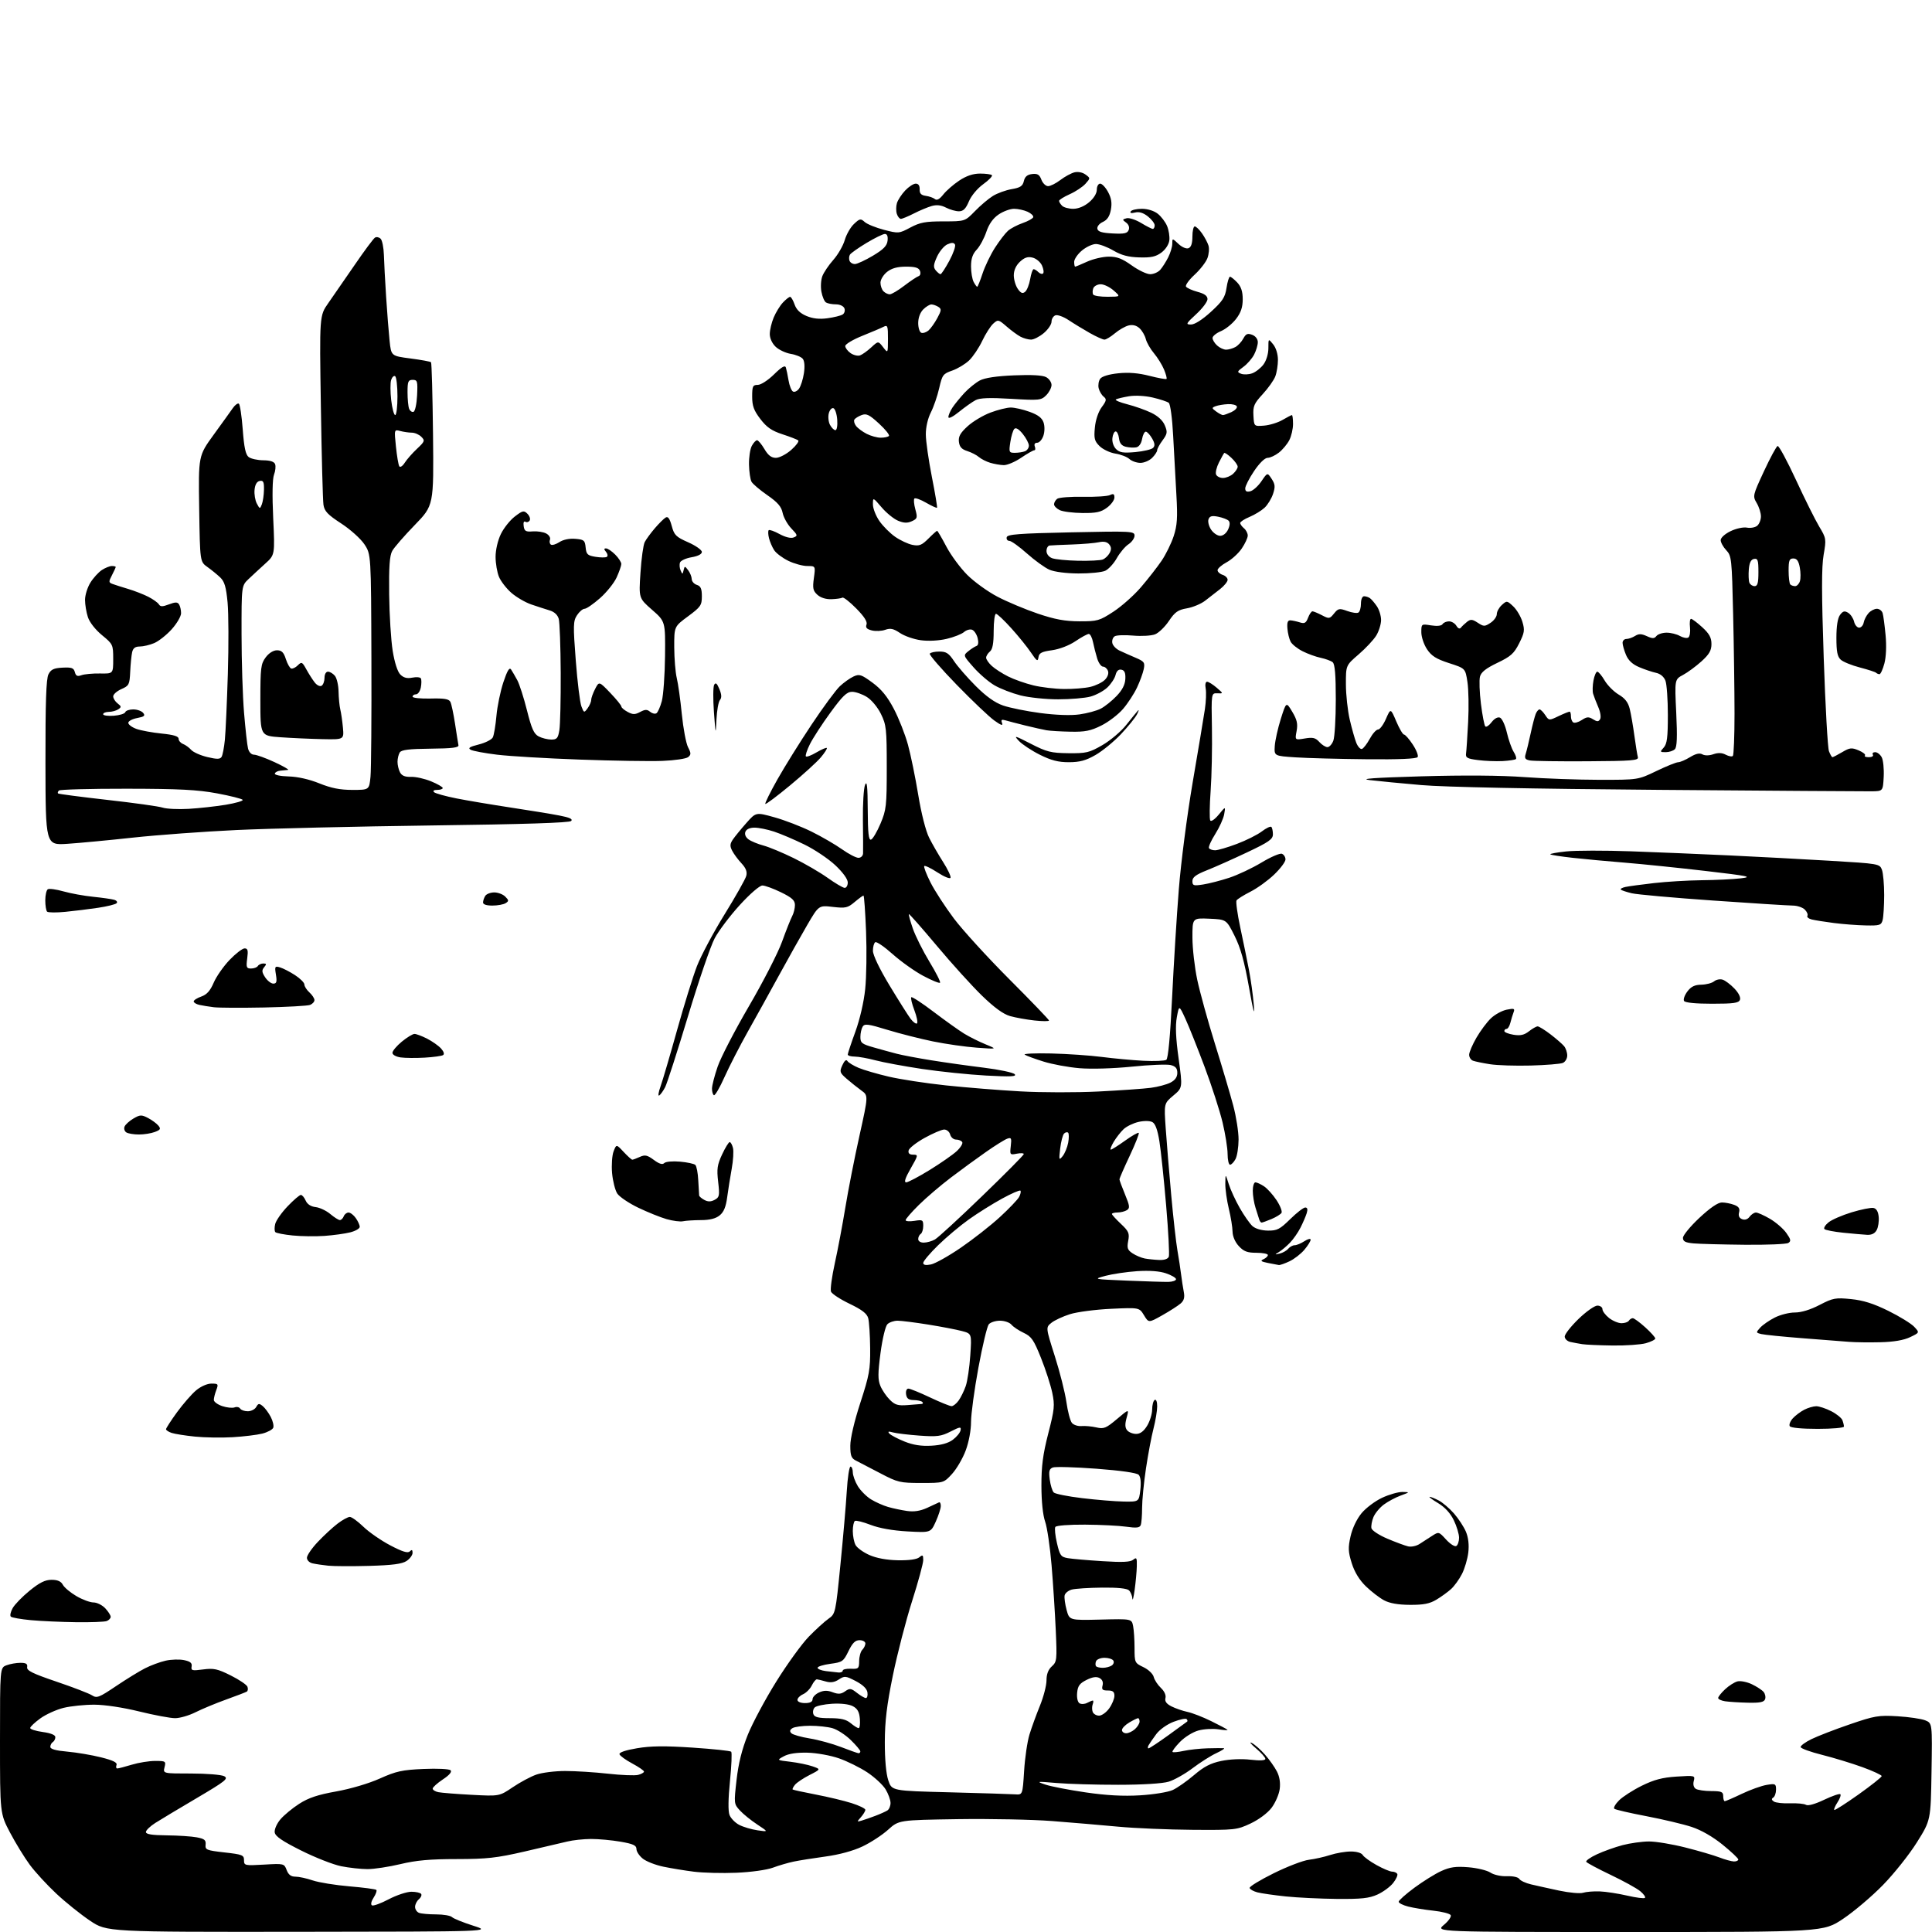 <?xml version="1.0" encoding="UTF-8" standalone="no"?>
<svg 
  version="1.1" 
  xmlns="http://www.w3.org/2000/svg" 
  xmlns:xlink="http://www.w3.org/1999/xlink" 
  xmlns:svg="http://www.w3.org/2000/svg"
  xmlns:rdf="http://www.w3.org/1999/02/22-rdf-syntax-ns#"
  xmlns:cc="http://creativecommons.org/ns#"
  xmlns:dc="http://purl.org/dc/elements/1.1/"
  viewBox="0 0 768 768"
  width="768"
  height="768"
>
<style>svg {background-color: white; }</style>"
<path stroke="none" fill="black" fill-rule="evenodd" d="M118.99,767.92C42.48,768.00 42.48,768.00 35.79,763.51C32.11,761.04 26.08,756.21 22.40,752.76C18.72,749.32 13.96,744.15 11.84,741.28C9.72,738.41 6.19,732.65 3.99,728.48C0.00,720.90 0.00,720.90 0.00,691.93C0.00,662.95 0.00,662.95 2.57,661.98C3.98,661.44 6.47,661.00 8.11,661.00C10.37,661.00 11.02,661.41 10.79,662.72C10.56,664.08 12.93,665.25 22.50,668.50C29.10,670.74 35.44,673.18 36.59,673.93C38.48,675.15 39.38,674.80 46.09,670.28C50.16,667.54 55.37,664.33 57.66,663.17C59.95,662.00 63.64,660.64 65.86,660.14C68.09,659.64 71.39,659.55 73.20,659.93C75.67,660.45 76.42,661.09 76.17,662.45C75.88,664.09 76.37,664.21 80.74,663.63C84.95,663.07 86.49,663.40 91.72,666.02C95.07,667.69 98.06,669.71 98.36,670.50C98.66,671.29 98.55,672.16 98.10,672.44C97.66,672.71 93.96,674.13 89.90,675.59C85.83,677.05 80.38,679.32 77.78,680.62C75.19,681.93 71.51,683.00 69.61,683.00C67.71,683.00 61.29,681.80 55.33,680.33C48.94,678.76 41.63,677.65 37.50,677.64C33.65,677.63 28.15,678.20 25.27,678.90C22.39,679.61 18.23,681.50 16.02,683.10C13.81,684.70 12.00,686.42 12.00,686.91C12.00,687.41 14.25,688.12 17.00,688.50C20.19,688.94 22.00,689.68 22.00,690.53C22.00,691.28 21.55,692.16 21.00,692.50C20.45,692.84 20.00,693.70 20.00,694.41C20.00,695.29 22.19,695.90 26.75,696.30C30.46,696.63 36.50,697.65 40.17,698.57C45.00,699.79 46.70,700.63 46.31,701.62C46.02,702.38 46.17,703.00 46.64,702.99C47.11,702.98 49.71,702.31 52.41,701.49C55.11,700.67 59.28,700.00 61.68,700.00C65.83,700.00 66.01,700.12 65.41,702.50C64.78,705.00 64.78,705.00 75.96,705.00C82.10,705.00 88.03,705.48 89.13,706.07C90.90,707.02 89.64,708.02 78.32,714.70C71.27,718.85 63.81,723.33 61.75,724.64C59.69,725.95 58.00,727.58 58.00,728.26C58.00,729.14 60.41,729.52 66.25,729.58C70.79,729.62 76.18,729.98 78.23,730.37C81.31,730.96 81.92,731.47 81.73,733.29C81.52,735.34 82.08,735.56 89.25,736.37C96.32,737.16 97.00,737.43 97.00,739.45C97.00,741.59 97.27,741.65 104.98,741.21C112.85,740.75 112.97,740.78 113.95,743.37C114.66,745.24 115.67,746.00 117.44,746.00C118.81,746.00 121.91,746.67 124.33,747.50C126.76,748.32 133.31,749.38 138.89,749.85C144.47,750.32 149.29,750.96 149.60,751.27C149.91,751.57 149.42,752.95 148.53,754.32C147.57,755.78 147.29,757.06 147.85,757.41C148.37,757.73 151.37,756.65 154.50,755.00C157.64,753.35 161.71,752.00 163.54,752.00C165.38,752.00 167.13,752.40 167.43,752.89C167.73,753.37 167.31,754.33 166.49,755.01C165.67,755.69 165.00,757.04 165.00,758.02C165.00,758.99 165.71,760.06 166.58,760.39C167.45,760.73 170.51,761.00 173.38,761.00C176.25,761.00 179.09,761.49 179.68,762.08C180.27,762.67 184.08,764.21 188.13,765.50C195.50,767.84 195.50,767.84 118.99,767.92zM647.70,768.00C570.58,768.00 570.58,768.00 573.96,765.18C575.82,763.63 577.04,761.87 576.67,761.28C576.30,760.68 573.19,759.89 569.75,759.52C566.31,759.15 561.81,758.41 559.75,757.88C557.69,757.35 556.00,756.50 556.00,755.97C556.00,755.45 558.81,752.94 562.25,750.40C565.69,747.86 570.49,744.87 572.92,743.77C576.41,742.18 578.69,741.86 583.67,742.26C587.15,742.54 591.11,743.49 592.46,744.38C593.86,745.30 596.68,745.92 599.04,745.83C601.41,745.73 603.50,746.19 603.94,746.90C604.36,747.59 606.46,748.56 608.60,749.07C610.75,749.58 615.79,750.69 619.80,751.55C623.82,752.40 628.09,752.79 629.30,752.40C630.51,752.02 633.48,751.77 635.90,751.86C638.33,751.95 643.23,752.71 646.80,753.53C650.37,754.36 653.57,754.77 653.90,754.43C654.23,754.10 653.38,752.90 652.00,751.76C650.62,750.62 645.35,747.72 640.28,745.30C635.21,742.88 630.83,740.54 630.56,740.10C630.29,739.67 632.19,738.32 634.79,737.12C637.38,735.91 641.98,734.27 645.00,733.47C648.02,732.68 652.75,732.02 655.50,732.01C658.25,732.01 664.77,733.09 670.00,734.42C675.23,735.74 681.30,737.52 683.50,738.37C685.70,739.22 688.29,739.93 689.25,739.96C690.21,739.98 691.00,739.63 691.00,739.17C691.00,738.72 688.19,736.07 684.75,733.28C680.84,730.11 676.24,727.47 672.46,726.23C669.14,725.14 661.04,723.22 654.46,721.96C647.88,720.71 642.15,719.38 641.72,719.01C641.29,718.64 642.14,717.13 643.61,715.66C645.09,714.19 649.16,711.57 652.68,709.84C657.53,707.45 660.84,706.58 666.47,706.22C673.74,705.75 673.87,705.79 673.30,707.97C672.94,709.34 673.25,710.55 674.11,711.09C674.87,711.57 677.64,711.98 680.25,711.98C684.33,712.00 685.00,712.28 685.00,714.00C685.00,715.10 685.28,716.00 685.63,716.00C685.97,716.00 689.01,714.69 692.38,713.08C695.74,711.47 700.19,709.88 702.25,709.53C705.75,708.95 706.00,709.08 706.00,711.40C706.00,712.76 705.50,714.19 704.89,714.57C704.12,715.04 704.20,715.52 705.14,716.14C705.89,716.64 708.78,716.95 711.56,716.85C714.35,716.74 717.21,717.01 717.93,717.46C718.71,717.94 721.57,717.14 725.10,715.45C728.33,713.91 731.24,712.91 731.57,713.23C731.89,713.56 731.39,715.00 730.44,716.44C729.50,717.88 728.92,719.25 729.15,719.48C729.37,719.71 733.71,716.94 738.78,713.34C743.85,709.73 748.00,706.44 748.00,706.02C748.00,705.61 744.58,704.02 740.39,702.49C736.21,700.97 728.98,698.76 724.33,697.59C719.68,696.43 715.84,695.03 715.78,694.48C715.72,693.94 717.66,692.52 720.09,691.33C722.52,690.14 729.35,687.49 735.29,685.46C745.19,682.06 746.75,681.79 754.29,682.24C758.80,682.51 763.76,683.24 765.31,683.86C768.12,685.00 768.12,685.00 767.81,704.29C767.50,723.59 767.50,723.59 762.00,732.36C758.98,737.19 752.90,744.83 748.50,749.33C744.10,753.84 736.97,759.88 732.66,762.76C724.83,768.00 724.83,768.00 647.70,768.00zM531.50,754.85C524.90,754.78 515.72,754.34 511.10,753.86C506.48,753.37 501.41,752.65 499.84,752.24C498.27,751.83 496.88,751.05 496.75,750.50C496.61,749.95 500.92,747.32 506.32,744.65C511.72,741.98 518.02,739.56 520.32,739.29C522.62,739.01 526.43,738.16 528.78,737.39C531.14,736.63 534.83,736.00 536.99,736.00C539.28,736.00 541.23,736.58 541.70,737.39C542.14,738.16 544.61,739.96 547.19,741.39C549.77,742.83 552.56,744.00 553.38,744.00C554.21,744.00 555.13,744.40 555.43,744.88C555.73,745.37 555.00,747.00 553.81,748.51C552.63,750.02 549.82,752.08 547.58,753.10C544.28,754.60 541.21,754.93 531.50,754.85zM292.70,744.45C287.09,744.68 279.51,744.49 275.86,744.03C272.20,743.57 266.72,742.67 263.67,742.03C260.62,741.40 256.97,739.98 255.56,738.87C254.15,737.76 253.00,736.03 253.00,735.03C253.00,733.57 251.73,732.98 246.67,732.10C243.19,731.50 237.90,731.01 234.92,731.02C231.94,731.04 227.70,731.49 225.50,732.04C223.30,732.58 215.66,734.37 208.52,736.01C197.42,738.57 193.50,739.00 181.52,739.01C170.98,739.01 165.43,739.51 159.19,741.01C154.61,742.10 148.73,743.00 146.10,743.00C143.48,743.00 138.76,742.48 135.61,741.85C132.46,741.22 125.30,738.41 119.69,735.60C112.12,731.81 109.42,729.96 109.20,728.39C109.03,727.22 110.04,724.91 111.45,723.24C112.86,721.57 116.23,718.78 118.94,717.04C122.64,714.66 126.34,713.43 133.69,712.12C139.41,711.09 146.62,708.96 151.00,706.99C157.47,704.09 159.85,703.56 168.33,703.19C173.91,702.95 178.58,703.18 179.12,703.72C179.73,704.33 178.62,705.65 176.04,707.35C173.82,708.83 172.00,710.46 172.00,711.00C172.00,711.53 173.01,712.17 174.25,712.42C175.49,712.67 181.45,713.15 187.50,713.47C198.50,714.05 198.50,714.05 203.81,710.46C206.72,708.49 210.94,706.23 213.18,705.44C215.42,704.65 220.59,704.00 224.67,704.00C228.74,704.00 236.40,704.48 241.69,705.07C246.97,705.66 252.35,705.88 253.65,705.55C254.94,705.23 256.00,704.63 256.00,704.23C256.00,703.83 253.88,702.38 251.31,701.00C248.73,699.62 246.46,697.98 246.26,697.35C246.03,696.62 248.60,695.74 253.20,694.96C258.67,694.03 264.20,693.97 275.26,694.70C283.38,695.24 290.31,695.97 290.66,696.33C291.01,696.68 290.79,701.93 290.18,707.99C289.47,714.96 289.40,719.91 289.98,721.46C290.50,722.80 292.24,724.59 293.85,725.42C295.47,726.26 298.75,727.23 301.15,727.58C305.50,728.22 305.50,728.22 301.00,725.25C298.52,723.62 295.42,721.11 294.11,719.67C291.75,717.11 291.73,716.91 292.79,707.56C293.53,701.03 294.93,695.40 297.26,689.60C299.13,684.96 304.22,675.44 308.58,668.46C312.93,661.47 318.75,653.44 321.50,650.61C324.25,647.79 327.77,644.58 329.32,643.49C332.11,641.52 332.15,641.32 334.08,622.00C335.15,611.27 336.29,598.11 336.61,592.75C336.93,587.39 337.59,583.00 338.09,583.00C338.59,583.00 339.00,584.01 339.00,585.25C339.01,586.49 339.90,588.97 340.99,590.76C342.09,592.55 344.45,594.92 346.24,596.02C348.03,597.12 351.07,598.47 353.00,599.03C354.93,599.59 358.31,600.31 360.53,600.63C363.32,601.03 365.78,600.66 368.53,599.41C370.71,598.42 372.84,597.43 373.25,597.22C373.66,597.01 373.99,597.66 373.98,598.67C373.97,599.67 373.06,602.47 371.97,604.89C369.98,609.27 369.98,609.27 360.74,608.76C354.85,608.43 349.54,607.49 346.09,606.16C343.12,605.01 340.31,604.31 339.84,604.60C339.38,604.88 339.00,606.70 339.00,608.62C339.00,610.55 339.49,613.04 340.09,614.16C340.68,615.28 343.16,617.07 345.60,618.15C348.44,619.40 352.49,620.15 356.94,620.23C361.33,620.31 364.44,619.88 365.43,619.06C366.78,617.94 367.00,618.09 367.00,620.16C367.00,621.48 365.00,628.84 362.55,636.53C360.10,644.21 356.68,657.48 354.93,666.00C352.53,677.74 351.75,684.17 351.73,692.50C351.71,699.35 352.23,705.08 353.10,707.69C354.50,711.89 354.50,711.89 377.50,712.47C390.15,712.80 401.85,713.16 403.50,713.28C406.50,713.50 406.50,713.50 407.10,704.00C407.42,698.77 408.38,692.25 409.23,689.50C410.07,686.75 411.94,681.61 413.38,678.08C414.82,674.55 416.00,670.00 416.00,667.98C416.00,665.51 416.69,663.69 418.12,662.40C420.12,660.60 420.21,659.83 419.68,648.00C419.37,641.12 418.63,629.54 418.02,622.26C417.41,614.97 416.26,607.15 415.46,604.88C414.56,602.33 413.99,596.88 413.98,590.62C413.96,582.79 414.58,578.09 416.70,569.83C419.18,560.20 419.34,558.63 418.29,553.64C417.65,550.60 415.64,544.37 413.81,539.80C410.94,532.62 410.02,531.28 406.94,529.83C404.98,528.91 402.79,527.45 402.07,526.58C401.35,525.71 399.29,525.00 397.50,525.00C395.71,525.00 393.71,525.65 393.05,526.44C392.39,527.24 390.53,535.00 388.93,543.69C387.32,552.39 386.01,562.07 386.00,565.21C386.00,568.58 385.13,573.26 383.87,576.62C382.70,579.75 380.26,583.93 378.45,585.91C375.15,589.50 375.15,589.50 366.21,589.50C357.75,589.50 356.85,589.29 349.88,585.62C345.82,583.49 341.49,581.24 340.26,580.62C338.41,579.70 338.01,578.67 338.01,574.71C338.00,571.81 339.58,565.04 342.00,557.62C345.58,546.63 345.99,544.33 345.90,535.91C345.85,530.74 345.50,525.38 345.13,524.00C344.63,522.16 342.67,520.65 337.70,518.26C333.99,516.48 330.67,514.31 330.33,513.43C330.00,512.55 330.68,507.48 331.85,502.17C333.03,496.85 334.91,486.88 336.04,480.00C337.16,473.12 339.68,460.30 341.64,451.50C345.19,435.50 345.19,435.50 342.42,433.50C340.89,432.40 338.28,430.31 336.61,428.87C333.79,426.41 333.66,426.03 334.86,423.42C335.67,421.62 336.40,421.02 336.85,421.76C337.25,422.40 339.26,423.63 341.31,424.49C343.37,425.35 348.76,426.92 353.28,427.98C357.80,429.04 368.02,430.61 376.00,431.46C383.98,432.30 397.31,433.38 405.63,433.84C413.94,434.31 427.89,434.33 436.63,433.89C445.36,433.45 454.75,432.79 457.50,432.42C460.25,432.06 463.74,431.13 465.25,430.36C467.12,429.40 468.00,428.16 468.00,426.49C468.00,424.67 467.32,423.87 465.35,423.37C463.89,423.01 456.96,423.29 449.95,424.01C442.52,424.76 433.84,425.02 429.14,424.63C424.71,424.26 418.25,423.07 414.79,421.98C411.33,420.90 407.98,419.67 407.34,419.25C406.70,418.84 411.43,418.62 417.84,418.77C424.25,418.92 433.32,419.55 438.00,420.15C442.68,420.76 450.10,421.44 454.50,421.67C458.90,421.89 463.01,421.72 463.63,421.29C464.36,420.78 465.18,411.97 465.93,396.50C466.57,383.30 467.77,363.95 468.60,353.50C469.43,342.93 471.88,324.07 474.11,311.00C476.32,298.07 478.51,285.00 478.96,281.94C479.42,278.88 479.56,275.17 479.28,273.69C478.98,272.14 479.22,271.00 479.83,271.00C480.41,271.00 482.12,272.06 483.62,273.35C486.35,275.70 486.35,275.70 483.92,275.60C481.50,275.50 481.50,275.50 481.76,289.50C481.90,297.20 481.67,308.37 481.25,314.32C480.82,320.28 480.75,325.60 481.10,326.16C481.44,326.72 482.95,325.67 484.46,323.83C487.19,320.50 487.19,320.50 486.64,323.64C486.34,325.37 484.74,328.92 483.08,331.54C481.42,334.15 480.30,336.68 480.59,337.15C480.88,337.62 481.98,338.00 483.04,338.00C484.09,338.00 487.98,336.86 491.67,335.47C495.36,334.08 499.82,331.85 501.57,330.52C503.32,329.18 505.03,328.37 505.38,328.71C505.72,329.05 506.00,330.38 506.00,331.65C506.00,333.61 504.41,334.73 495.75,338.82C490.11,341.49 482.91,344.70 479.75,345.95C475.41,347.67 474.00,348.73 474.00,350.24C474.00,352.05 474.44,352.19 478.25,351.60C480.59,351.24 485.26,350.04 488.63,348.93C492.01,347.82 497.78,345.10 501.46,342.88C505.14,340.66 508.79,339.09 509.57,339.39C510.36,339.69 511.00,340.70 511.00,341.64C511.00,342.58 508.98,345.28 506.50,347.65C504.03,350.03 499.78,353.09 497.07,354.46C494.36,355.84 491.87,357.40 491.54,357.93C491.21,358.46 491.88,363.31 493.03,368.70C494.18,374.09 495.73,381.65 496.47,385.50C497.22,389.35 498.09,395.65 498.41,399.50C498.81,404.36 498.23,402.22 496.50,392.50C494.66,382.17 493.16,376.80 490.76,372.00C487.50,365.50 487.50,365.50 480.75,365.20C474.00,364.91 474.00,364.91 474.01,372.70C474.02,376.99 474.88,384.55 475.93,389.50C476.98,394.45 480.15,405.91 482.97,414.96C485.79,424.01 489.06,435.04 490.23,439.46C491.41,443.88 492.36,449.98 492.35,453.01C492.33,456.05 491.79,459.53 491.13,460.76C490.47,461.99 489.50,463.00 488.96,463.00C488.43,463.00 488.00,461.09 487.99,458.75C487.99,456.41 487.08,450.74 485.98,446.14C484.88,441.55 481.68,431.65 478.87,424.14C476.05,416.64 472.62,408.02 471.23,405.00C468.70,399.50 468.70,399.50 467.81,404.36C467.18,407.77 467.39,412.66 468.52,420.80C470.12,432.40 470.12,432.40 466.41,435.51C462.70,438.63 462.70,438.63 463.39,448.56C463.77,454.03 464.75,465.93 465.57,475.00C466.39,484.07 467.51,494.01 468.05,497.09C468.59,500.16 469.24,504.43 469.50,506.59C469.77,508.74 470.25,511.86 470.57,513.52C471.00,515.73 470.67,516.98 469.33,518.15C468.32,519.03 465.05,521.13 462.06,522.82C456.61,525.89 456.61,525.89 454.75,522.82C452.88,519.75 452.88,519.75 441.69,520.27C435.54,520.55 428.18,521.51 425.35,522.40C422.52,523.29 419.18,524.84 417.94,525.85C415.68,527.68 415.68,527.68 419.31,539.11C421.31,545.39 423.38,553.60 423.91,557.34C424.44,561.08 425.42,564.81 426.10,565.63C426.78,566.44 428.50,567.01 429.92,566.88C431.34,566.76 434.00,567.00 435.82,567.42C438.78,568.11 439.67,567.75 443.99,564.11C448.83,560.02 448.83,560.02 447.85,563.58C447.14,566.14 447.20,567.54 448.06,568.57C448.71,569.36 450.32,570.00 451.64,570.00C453.26,570.00 454.66,568.96 456.01,566.75C457.10,564.96 457.99,562.06 458.00,560.31C458.00,558.55 458.45,556.84 459.00,556.50C459.59,556.14 460.00,557.19 460.00,559.05C460.00,560.79 459.34,564.75 458.54,567.86C457.73,570.96 456.38,578.11 455.54,583.74C454.69,589.38 454.00,596.43 454.00,599.41C454.00,602.40 453.76,605.47 453.46,606.23C453.05,607.32 451.77,607.47 447.71,606.89C444.85,606.48 437.46,606.11 431.31,606.07C424.91,606.03 419.86,606.42 419.51,606.99C419.17,607.54 419.46,610.43 420.16,613.42C421.30,618.32 421.72,618.91 424.46,619.39C426.13,619.68 432.33,620.22 438.23,620.59C446.23,621.10 449.36,620.95 450.48,620.01C451.80,618.92 451.99,619.28 451.90,622.63C451.85,624.76 451.46,628.98 451.04,632.00C450.62,635.02 450.22,636.58 450.14,635.45C450.06,634.32 449.46,632.86 448.80,632.20C448.02,631.42 444.27,631.03 438.05,631.10C432.80,631.15 427.38,631.51 426.01,631.89C424.63,632.28 423.37,633.32 423.20,634.22C423.02,635.12 423.38,637.71 423.99,639.98C425.11,644.11 425.11,644.11 437.48,643.81C449.85,643.50 449.85,643.50 450.43,646.38C450.74,647.96 451.00,651.90 451.00,655.14C451.00,660.90 451.08,661.07 454.53,662.72C456.50,663.66 458.31,665.38 458.62,666.61C458.92,667.82 460.21,669.78 461.47,670.97C462.86,672.28 463.58,673.88 463.29,674.99C462.95,676.30 463.66,677.28 465.65,678.30C467.22,679.10 470.07,680.09 472.00,680.50C473.93,680.90 478.19,682.56 481.48,684.18C484.77,685.80 487.68,687.34 487.94,687.61C488.21,687.87 486.62,687.80 484.42,687.45C482.22,687.10 478.62,687.29 476.42,687.89C474.18,688.49 470.94,690.50 469.03,692.47C467.17,694.39 465.84,696.18 466.10,696.43C466.35,696.68 468.34,696.49 470.53,696.01C472.71,695.53 476.98,695.07 480.00,694.98C483.02,694.90 485.95,694.88 486.50,694.94C487.05,695.00 485.70,695.88 483.50,696.91C481.30,697.93 477.05,700.63 474.05,702.90C471.05,705.17 466.77,707.58 464.55,708.25C462.10,708.99 454.16,709.48 444.50,709.48C435.70,709.49 424.68,709.17 420.00,708.77C412.02,708.09 411.75,708.12 415.55,709.40C417.78,710.15 424.98,711.54 431.55,712.50C439.83,713.71 446.47,714.07 453.17,713.67C458.53,713.35 464.33,712.41 466.17,711.56C468.00,710.72 471.83,708.03 474.68,705.60C478.60,702.25 481.25,700.88 485.52,700.00C488.86,699.30 493.59,699.10 497.08,699.51C500.91,699.95 503.00,699.83 503.00,699.17C503.00,698.61 501.31,696.72 499.25,694.97C497.19,693.22 496.45,692.27 497.61,692.86C498.77,693.44 501.13,695.52 502.84,697.48C504.56,699.43 506.70,702.44 507.59,704.18C508.65,706.23 509.04,708.68 508.70,711.20C508.41,713.33 506.95,716.69 505.45,718.66C503.86,720.74 500.37,723.34 497.11,724.87C491.68,727.42 490.94,727.50 474.00,727.38C464.38,727.31 451.10,726.75 444.50,726.13C437.90,725.51 426.10,724.51 418.29,723.90C410.47,723.29 393.55,722.95 380.69,723.14C357.30,723.50 357.30,723.50 353.04,727.34C350.70,729.46 346.11,732.45 342.84,734.00C339.16,735.74 333.60,737.26 328.20,737.99C323.41,738.64 317.70,739.55 315.50,740.01C313.30,740.47 309.56,741.56 307.20,742.44C304.76,743.34 298.49,744.21 292.70,744.45zM342.50,723.72C343.60,723.40 346.07,722.54 348.00,721.81C349.93,721.08 352.06,720.12 352.75,719.68C353.44,719.24 354.00,717.90 354.00,716.69C353.99,715.49 353.11,713.05 352.03,711.28C350.95,709.51 347.69,706.49 344.79,704.56C341.88,702.63 336.80,700.12 333.50,698.97C330.17,697.81 324.61,696.81 321.00,696.72C316.73,696.62 313.51,697.10 311.62,698.13C308.74,699.69 308.74,699.69 314.18,700.33C317.18,700.69 321.13,701.50 322.97,702.14C326.31,703.30 326.31,703.30 321.84,705.58C319.38,706.83 316.77,708.57 316.04,709.45C315.31,710.33 314.89,711.19 315.11,711.36C315.32,711.53 319.46,712.43 324.29,713.36C329.13,714.29 335.54,715.82 338.53,716.77C341.52,717.72 343.98,718.91 343.99,719.42C343.99,719.93 343.21,721.24 342.25,722.33C340.57,724.23 340.58,724.29 342.50,723.72zM341.25,696.93C341.66,696.97 342.00,696.64 342.00,696.20C342.00,695.76 340.29,693.73 338.19,691.69C336.10,689.64 332.84,687.53 330.95,686.99C329.06,686.44 325.04,686.01 322.01,686.02C318.98,686.02 315.83,686.45 315.01,686.97C313.95,687.64 313.83,688.23 314.59,688.99C315.17,689.57 318.45,690.51 321.87,691.06C325.28,691.61 330.87,693.14 334.29,694.46C337.70,695.78 340.84,696.89 341.25,696.93zM456.55,695.00C456.92,695.00 460.43,692.68 464.36,689.85C468.29,687.02 471.69,684.55 471.92,684.35C472.15,684.16 472.04,683.71 471.69,683.36C471.33,683.00 469.00,683.49 466.51,684.44C463.91,685.44 460.97,687.53 459.63,689.34C458.35,691.08 456.98,693.06 456.59,693.75C456.20,694.44 456.18,695.00 456.55,695.00zM447.67,689.00C448.59,689.00 450.17,688.26 451.17,687.35C452.18,686.43 453.00,685.08 453.00,684.35C453.00,683.61 452.73,683.00 452.40,683.00C452.08,683.00 450.50,683.77 448.90,684.72C447.31,685.66 446.00,687.01 446.00,687.72C446.00,688.42 446.75,689.00 447.67,689.00zM341.31,686.97C341.76,686.99 341.98,685.32 341.81,683.27C341.58,680.49 340.86,679.21 339.00,678.23C337.48,677.43 334.24,677.06 330.74,677.27C327.56,677.47 324.47,678.13 323.85,678.75C323.24,679.36 323.01,680.57 323.34,681.43C323.79,682.61 325.40,683.00 329.86,683.00C334.28,683.00 336.38,683.50 338.14,684.97C339.44,686.05 340.86,686.95 341.31,686.97zM436.90,682.00C437.98,682.00 439.79,680.69 440.93,679.10C442.07,677.50 443.00,675.25 443.00,674.10C443.00,672.50 442.37,672.00 440.38,672.00C438.25,672.00 437.86,671.63 438.29,669.99C438.63,668.70 438.19,667.64 437.07,667.04C435.85,666.39 434.27,666.62 431.91,667.80C429.18,669.16 428.43,670.18 428.18,672.90C427.99,674.88 428.38,676.62 429.12,677.08C429.82,677.51 431.17,677.44 432.13,676.93C433.09,676.42 434.11,676.00 434.40,676.00C434.70,676.00 434.68,676.67 434.36,677.50C434.05,678.33 434.05,679.67 434.36,680.50C434.68,681.33 435.82,682.00 436.90,682.00zM320.00,677.00C322.02,677.00 323.00,676.50 323.00,675.48C323.00,674.64 324.16,673.43 325.57,672.79C327.45,671.93 328.91,671.90 331.01,672.70C333.24,673.54 334.33,673.46 335.95,672.32C337.81,671.02 338.29,671.09 340.65,672.94C342.09,674.07 343.69,675.00 344.20,675.00C344.72,675.00 345.00,673.99 344.82,672.76C344.61,671.30 343.00,669.74 340.20,668.27C336.17,666.17 335.73,666.13 333.45,667.62C331.73,668.75 330.20,668.98 328.26,668.42C326.74,667.97 325.15,667.59 324.72,667.56C324.29,667.53 323.38,668.62 322.70,670.00C322.02,671.38 320.46,672.94 319.23,673.49C318.00,674.03 317.00,675.04 317.00,675.74C317.00,676.47 318.25,677.00 320.00,677.00zM694.78,676.85C691.33,676.77 687.26,676.51 685.75,676.28C684.24,676.05 683.00,675.47 683.00,674.97C683.00,674.48 684.24,672.92 685.75,671.51C687.26,670.09 689.47,668.69 690.67,668.38C691.86,668.08 694.42,668.58 696.37,669.50C698.32,670.43 700.43,671.81 701.07,672.58C701.70,673.35 701.96,674.66 701.64,675.49C701.20,676.64 699.56,676.96 694.78,676.85zM333.25,664.84C334.21,664.93 335.00,664.60 335.00,664.10C335.00,663.61 336.46,663.27 338.25,663.35C341.27,663.49 341.50,663.27 341.53,660.27C341.55,658.49 342.12,656.48 342.78,655.82C343.45,655.15 344.00,654.01 344.00,653.30C344.00,652.59 342.96,652.00 341.70,652.00C339.97,652.00 338.87,653.09 337.28,656.36C335.29,660.46 334.86,660.76 330.08,661.39C327.29,661.77 325.00,662.47 325.00,662.97C325.00,663.47 326.46,664.05 328.25,664.28C330.04,664.50 332.29,664.75 333.25,664.84zM438.42,662.98C439.56,662.98 441.12,662.58 441.88,662.10C442.64,661.62 442.95,660.72 442.57,660.11C442.19,659.50 440.61,659.00 439.05,659.00C437.49,659.00 435.97,659.63 435.68,660.40C435.38,661.17 435.41,662.07 435.74,662.40C436.06,662.73 437.27,662.99 438.42,662.98zM30.17,644.85C24.30,644.77 16.25,644.41 12.27,644.04C8.29,643.67 4.71,643.04 4.30,642.63C3.89,642.22 4.22,640.70 5.04,639.25C5.85,637.79 8.89,634.67 11.80,632.30C15.73,629.10 17.95,628.00 20.50,628.00C22.89,628.00 24.25,628.60 24.98,629.97C25.56,631.05 27.98,633.08 30.36,634.47C32.73,635.86 35.80,637.00 37.16,637.00C38.53,637.00 40.63,638.04 41.83,639.31C43.02,640.59 44.00,642.11 44.00,642.71C44.00,643.30 43.29,644.06 42.42,644.39C41.55,644.73 36.04,644.93 30.17,644.85zM560.50,637.95C555.79,637.93 552.42,637.34 550.19,636.15C548.37,635.18 545.11,632.67 542.95,630.58C540.38,628.08 538.45,624.94 537.35,621.43C535.92,616.89 535.84,615.28 536.86,610.74C537.58,607.53 539.32,603.86 541.21,601.56C542.94,599.46 546.64,596.68 549.43,595.38C552.22,594.08 555.85,593.05 557.50,593.08C560.50,593.14 560.50,593.14 556.81,594.50C554.78,595.24 551.77,596.85 550.12,598.07C548.47,599.29 546.61,601.53 545.97,603.06C545.34,604.59 544.98,606.58 545.16,607.48C545.35,608.38 548.20,610.25 551.50,611.65C554.80,613.05 558.51,614.42 559.75,614.71C560.98,615.00 563.01,614.58 564.25,613.78C565.49,612.98 567.72,611.54 569.22,610.57C571.92,608.82 571.96,608.83 574.87,612.02C576.49,613.79 578.30,614.93 578.90,614.56C579.51,614.19 580.00,612.70 580.00,611.26C580.00,609.81 579.06,606.69 577.91,604.32C576.56,601.52 574.37,599.14 571.66,597.51C569.37,596.14 567.86,595.01 568.30,595.01C568.74,595.00 570.36,595.65 571.90,596.45C573.44,597.25 576.18,599.58 577.98,601.63C579.78,603.68 581.92,606.96 582.74,608.91C583.70,611.22 584.03,614.11 583.67,617.17C583.36,619.75 582.23,623.58 581.15,625.68C580.08,627.78 578.14,630.47 576.85,631.65C575.56,632.82 572.92,634.74 571.00,635.89C568.31,637.51 565.88,637.98 560.50,637.95zM146.84,622.46C140.05,622.65 132.70,622.62 130.50,622.39C128.30,622.16 125.49,621.74 124.25,621.46C122.97,621.18 122.00,620.21 122.01,619.23C122.01,618.28 123.96,615.44 126.35,612.92C128.73,610.40 132.26,607.14 134.19,605.67C136.11,604.20 138.30,603.00 139.06,603.00C139.81,603.00 142.24,604.76 144.46,606.91C146.68,609.06 151.49,612.39 155.15,614.31C159.99,616.85 162.10,617.50 162.90,616.70C163.70,615.90 164.00,616.06 164.00,617.28C164.00,618.20 162.91,619.67 161.59,620.53C159.81,621.70 155.94,622.20 146.84,622.46zM446.62,596.89C452.74,597.00 452.74,597.00 453.30,592.25C453.65,589.19 453.42,587.06 452.64,586.25C451.89,585.48 445.56,584.57 435.87,583.84C427.31,583.20 419.50,582.98 418.52,583.35C417.08,583.91 416.85,584.81 417.29,588.14C417.59,590.40 418.31,592.71 418.88,593.28C419.45,593.85 424.54,594.87 430.21,595.54C435.87,596.22 443.25,596.83 446.62,596.89zM370.26,574.69C374.11,574.48 376.94,573.69 378.76,572.33C380.27,571.21 381.65,569.52 381.84,568.58C382.13,567.07 381.68,567.12 377.87,569.06C374.13,570.97 372.54,571.18 365.54,570.68C361.12,570.36 356.38,569.79 355.00,569.42C353.12,568.90 352.77,569.02 353.58,569.90C354.18,570.54 356.88,571.96 359.58,573.04C363.02,574.42 366.23,574.92 370.26,574.69zM92.50,571.31C88.10,571.57 81.35,571.46 77.50,571.07C73.65,570.68 69.49,570.02 68.25,569.61C67.01,569.20 66.00,568.54 66.00,568.13C66.00,567.73 67.96,564.70 70.36,561.40C72.76,558.11 76.17,554.19 77.94,552.70C79.81,551.13 82.36,550.00 84.05,550.00C86.75,550.00 86.88,550.18 85.98,552.57C85.44,553.98 85.00,555.74 85.00,556.49C85.00,557.23 86.51,558.34 88.35,558.95C90.19,559.56 92.39,559.79 93.25,559.46C94.10,559.13 95.09,559.34 95.46,559.93C95.82,560.52 97.19,561.00 98.51,561.00C99.82,561.00 101.33,560.23 101.85,559.30C102.67,557.83 103.04,557.79 104.47,558.97C105.38,559.73 106.81,561.67 107.64,563.27C108.47,564.87 108.91,566.79 108.62,567.54C108.34,568.28 106.39,569.33 104.30,569.87C102.21,570.40 96.90,571.05 92.50,571.31zM722.56,568.00C716.26,568.00 711.86,567.58 711.46,566.94C711.10,566.35 711.63,564.96 712.65,563.83C713.66,562.71 715.71,561.17 717.20,560.40C718.68,559.63 720.84,559.00 721.99,559.00C723.14,559.00 725.81,559.88 727.92,560.96C730.03,562.03 732.03,563.65 732.38,564.54C732.72,565.43 733.00,566.58 733.00,567.08C733.00,567.59 728.30,568.00 722.56,568.00zM360.83,558.54C363.40,558.34 365.91,558.14 366.42,558.09C366.92,558.04 367.02,557.68 366.63,557.30C366.24,556.91 364.70,556.57 363.21,556.55C361.18,556.51 360.42,555.94 360.18,554.25C360.00,552.96 360.39,552.00 361.09,552.00C361.77,552.00 365.65,553.58 369.70,555.50C373.76,557.42 377.62,558.99 378.29,558.97C378.95,558.95 380.21,557.94 381.08,556.72C381.95,555.50 383.22,552.92 383.89,551.00C384.57,549.08 385.38,543.60 385.70,538.83C386.29,530.15 386.29,530.15 382.39,529.11C380.25,528.54 374.23,527.38 369.00,526.54C363.77,525.70 358.29,525.01 356.82,525.00C355.35,525.00 353.51,525.63 352.75,526.40C351.97,527.17 350.76,532.24 350.02,537.82C348.95,545.94 348.94,548.43 349.96,550.90C350.65,552.58 352.33,555.06 353.70,556.42C355.77,558.49 356.93,558.84 360.83,558.54zM641.00,534.86C635.77,534.79 630.38,534.55 629.00,534.33C627.62,534.12 625.49,533.72 624.25,533.45C623.01,533.18 622.00,532.21 622.00,531.29C622.00,530.37 624.47,527.23 627.48,524.31C630.49,521.39 633.87,519.00 634.98,519.00C636.09,519.00 637.00,519.64 637.00,520.43C637.00,521.21 638.19,522.79 639.63,523.93C641.08,525.07 643.31,526.00 644.58,526.00C645.84,526.00 647.16,525.55 647.50,525.00C647.84,524.45 648.54,524.00 649.06,524.00C649.57,524.00 651.80,525.63 654.00,527.62C656.20,529.61 658.00,531.61 658.00,532.07C658.00,532.53 656.31,533.37 654.25,533.95C652.19,534.52 646.23,534.93 641.00,534.86zM747.50,533.56C743.10,533.67 737.48,533.60 735.00,533.40C732.52,533.20 724.20,532.55 716.50,531.96C708.80,531.36 701.47,530.62 700.20,530.32C697.98,529.78 697.96,529.70 699.70,527.77C700.69,526.68 703.29,524.87 705.48,523.76C707.67,522.64 711.27,521.73 713.48,521.74C716.01,521.75 719.65,520.64 723.31,518.74C728.66,515.97 729.64,515.79 735.81,516.41C740.66,516.89 744.73,518.18 750.61,521.07C755.07,523.27 759.70,526.12 760.91,527.40C763.09,529.73 763.09,529.73 759.30,531.54C756.77,532.75 752.82,533.43 747.50,533.56zM464.50,509.57C466.15,509.53 467.49,509.05 467.49,508.50C467.48,507.95 465.68,506.90 463.49,506.16C460.89,505.28 456.88,504.99 452.00,505.31C447.88,505.59 442.25,506.42 439.50,507.15C434.50,508.50 434.50,508.50 448.00,509.07C455.43,509.38 462.85,509.60 464.50,509.57zM370.06,502.64C371.75,502.30 377.10,499.30 381.96,495.97C386.82,492.64 393.78,487.19 397.42,483.85C401.07,480.51 404.52,476.89 405.11,475.80C405.69,474.72 405.92,473.59 405.63,473.30C405.34,473.00 402.04,474.44 398.30,476.49C394.56,478.54 388.64,482.24 385.15,484.73C381.66,487.21 376.15,491.84 372.90,495.02C369.66,498.19 367.00,501.34 367.00,502.02C367.00,502.86 367.97,503.06 370.06,502.64zM508.35,502.87C507.88,502.80 505.93,502.42 504.00,502.04C501.24,501.49 500.87,501.18 502.25,500.56C503.21,500.14 504.00,499.38 504.00,498.89C504.00,498.40 501.95,498.00 499.45,498.00C495.82,498.00 494.41,497.47 492.45,495.35C490.97,493.76 489.99,491.47 489.96,489.60C489.94,487.90 489.28,483.80 488.48,480.50C487.68,477.20 487.05,472.70 487.08,470.50C487.13,466.50 487.13,466.50 488.43,470.63C489.14,472.91 491.12,477.21 492.83,480.20C494.54,483.19 496.80,486.42 497.86,487.38C499.02,488.43 501.47,489.15 503.99,489.18C507.67,489.23 508.76,488.67 512.88,484.62C515.46,482.08 518.15,480.00 518.85,480.00C519.72,480.00 519.91,480.72 519.44,482.25C519.06,483.49 517.95,486.07 516.97,488.00C516.00,489.93 514.12,492.62 512.79,494.00C511.46,495.38 509.50,497.03 508.44,497.67C506.61,498.78 506.63,498.81 508.72,498.31C509.94,498.02 511.45,497.16 512.09,496.39C512.73,495.63 513.88,495.00 514.66,495.00C515.43,495.00 517.18,494.27 518.54,493.38C519.89,492.50 521.00,492.24 521.00,492.81C521.00,493.38 519.88,495.18 518.51,496.80C517.14,498.43 514.49,500.49 512.61,501.38C510.73,502.27 508.82,502.94 508.35,502.87zM460.78,500.86C462.82,500.95 464.27,500.45 464.62,499.56C464.92,498.76 464.45,489.65 463.57,479.31C462.69,468.96 461.48,457.46 460.89,453.74C460.16,449.15 459.26,446.67 458.09,446.05C457.09,445.51 454.79,445.48 452.59,445.98C450.51,446.45 447.84,447.74 446.65,448.86C445.47,449.97 443.69,452.26 442.69,453.94C441.70,455.62 441.20,457.00 441.57,457.00C441.95,457.00 444.50,455.39 447.23,453.43C449.96,451.47 452.41,450.08 452.67,450.34C452.93,450.60 451.31,454.71 449.07,459.47C446.83,464.22 445.00,468.42 445.00,468.79C445.00,469.16 445.99,471.86 447.21,474.79C449.10,479.37 449.21,480.25 447.96,481.05C447.16,481.55 445.49,481.98 444.25,481.98C443.01,481.99 442.00,482.26 442.00,482.57C442.00,482.88 443.60,484.64 445.56,486.49C448.70,489.45 449.04,490.25 448.48,493.26C447.94,496.13 448.21,496.91 450.24,498.24C451.57,499.11 453.74,500.02 455.07,500.27C456.41,500.52 458.98,500.79 460.78,500.86zM693.50,494.81C684.70,494.72 675.59,494.48 673.25,494.27C669.94,493.97 669.00,493.48 669.00,492.06C669.00,491.05 671.94,487.48 675.54,484.11C679.78,480.15 682.91,478.00 684.47,478.00C685.79,478.00 687.99,478.43 689.36,478.95C691.20,479.65 691.70,480.41 691.31,481.93C690.95,483.30 691.36,484.20 692.53,484.65C693.63,485.07 694.74,484.71 695.50,483.66C696.17,482.75 697.31,482.00 698.02,482.00C698.74,482.00 701.25,483.13 703.60,484.50C705.95,485.88 708.86,488.40 710.08,490.11C711.89,492.66 712.04,493.36 710.89,494.09C710.13,494.57 702.30,494.90 693.50,494.81zM367.25,493.96C368.49,493.95 370.47,493.38 371.65,492.71C372.84,492.05 381.27,484.30 390.38,475.50C399.50,466.70 406.97,459.17 406.98,458.77C406.99,458.38 405.74,458.30 404.19,458.61C401.47,459.16 401.40,459.05 401.80,455.58C402.17,452.41 402.00,452.06 400.36,452.66C399.34,453.03 395.57,455.38 392.00,457.88C388.43,460.37 382.12,464.97 378.00,468.10C373.88,471.23 368.14,476.13 365.25,478.99C362.36,481.84 360.00,484.56 360.00,485.03C360.00,485.49 361.57,485.62 363.50,485.31C366.74,484.78 367.00,484.93 367.00,487.31C367.00,488.72 366.55,490.16 366.00,490.50C365.45,490.84 365.00,491.77 365.00,492.56C365.00,493.40 365.94,493.99 367.25,493.96zM129.00,491.29C125.42,491.54 119.72,491.47 116.33,491.12C112.94,490.78 109.85,490.18 109.46,489.80C109.08,489.41 109.05,487.95 109.40,486.54C109.75,485.14 111.98,481.97 114.35,479.50C116.72,477.02 119.08,475.00 119.59,475.00C120.11,475.00 120.97,476.01 121.51,477.25C122.15,478.70 123.55,479.62 125.46,479.84C127.09,480.02 129.71,481.26 131.29,482.59C132.86,483.91 134.58,485.00 135.11,485.00C135.63,485.00 136.32,484.32 136.64,483.50C136.95,482.68 137.82,482.00 138.55,482.00C139.29,482.00 140.59,483.00 141.44,484.22C142.30,485.44 143.00,487.00 143.00,487.68C143.00,488.37 141.31,489.35 139.25,489.87C137.19,490.40 132.57,491.03 129.00,491.29zM742.21,490.86C740.72,490.78 736.46,490.41 732.75,490.03C729.04,489.65 725.67,489.00 725.25,488.58C724.84,488.17 725.57,486.96 726.87,485.91C728.17,484.85 732.31,483.05 736.07,481.91C739.83,480.77 743.71,479.99 744.70,480.18C745.90,480.40 746.60,481.58 746.81,483.71C746.98,485.47 746.63,487.83 746.02,488.95C745.30,490.32 744.02,490.95 742.21,490.86zM271.50,485.47C270.40,485.71 267.48,485.33 265.00,484.63C262.52,483.92 257.45,481.87 253.71,480.08C249.98,478.29 246.23,475.75 245.37,474.45C244.52,473.14 243.59,469.47 243.31,466.29C243.04,463.10 243.31,459.22 243.92,457.66C245.02,454.81 245.02,454.81 247.91,457.91C249.50,459.61 251.05,461.00 251.35,461.00C251.66,461.00 253.00,460.50 254.34,459.89C256.39,458.96 257.29,459.15 259.90,461.08C262.06,462.68 263.33,463.07 264.06,462.34C264.64,461.76 267.37,461.51 270.30,461.77C273.16,462.02 275.91,462.61 276.40,463.07C276.90,463.53 277.43,466.29 277.57,469.20C277.72,472.12 277.88,474.82 277.92,475.21C277.96,475.61 278.90,476.41 280.00,477.00C281.43,477.77 282.59,477.75 284.09,476.95C285.99,475.94 286.11,475.28 285.48,469.79C284.88,464.66 285.12,463.02 287.06,458.88C288.31,456.19 289.67,454.00 290.06,454.00C290.46,454.00 291.05,455.05 291.37,456.33C291.69,457.61 291.46,461.32 290.87,464.58C290.27,467.83 289.47,472.93 289.07,475.89C288.57,479.75 287.71,481.82 286.07,483.14C284.51,484.41 282.14,485.00 278.64,485.01C275.81,485.02 272.60,485.23 271.50,485.47zM501.50,486.00C501.19,486.00 500.77,485.44 500.56,484.75C500.35,484.06 499.69,481.97 499.09,480.10C498.49,478.23 498.00,475.19 498.00,473.35C498.00,471.51 498.47,470.00 499.04,470.00C499.60,470.00 501.13,470.70 502.43,471.55C503.74,472.40 505.99,474.89 507.44,477.08C508.89,479.28 509.78,481.55 509.42,482.14C509.05,482.72 507.25,483.83 505.41,484.60C503.57,485.37 501.81,486.00 501.50,486.00zM360.22,470.00C360.97,470.00 365.16,467.79 369.54,465.10C373.92,462.40 378.76,459.03 380.31,457.60C381.85,456.16 382.84,454.54 382.50,454.00C382.16,453.45 381.06,453.00 380.06,453.00C379.05,453.00 378.00,452.10 377.71,451.00C377.42,449.90 376.36,449.01 375.34,449.01C374.33,449.02 370.80,450.53 367.50,452.36C364.20,454.20 361.35,456.44 361.18,457.35C360.96,458.47 361.54,459.00 363.00,459.00C365.07,459.00 365.04,459.19 362.00,464.50C359.84,468.28 359.28,470.00 360.22,470.00zM422.42,459.58C423.27,458.52 424.26,456.13 424.61,454.28C424.96,452.42 424.95,450.62 424.60,450.27C424.25,449.92 423.53,450.07 422.99,450.61C422.46,451.14 421.76,453.81 421.44,456.54C420.90,461.15 420.97,461.36 422.42,459.58zM55.18,450.98C53.16,450.98 50.92,450.60 50.22,450.15C49.51,449.71 49.19,448.68 49.50,447.87C49.81,447.06 51.39,445.61 53.00,444.66C55.65,443.10 56.23,443.07 58.79,444.39C60.36,445.20 62.22,446.57 62.93,447.42C64.02,448.73 63.82,449.12 61.54,449.98C60.07,450.54 57.21,450.99 55.18,450.98zM262.04,435.48C261.50,435.81 261.75,434.15 262.60,431.79C263.44,429.43 266.38,419.42 269.13,409.55C271.88,399.67 275.45,388.20 277.05,384.05C278.66,379.90 283.59,370.65 288.01,363.50C292.43,356.35 296.32,349.46 296.65,348.18C297.08,346.54 296.53,345.10 294.75,343.18C293.37,341.71 291.71,339.46 291.05,338.18C290.09,336.32 290.15,335.44 291.35,333.68C292.18,332.48 294.57,329.55 296.68,327.17C300.50,322.84 300.50,322.84 307.86,324.89C311.90,326.01 318.53,328.57 322.58,330.57C326.63,332.57 332.09,335.74 334.72,337.61C337.35,339.47 340.28,341.00 341.25,341.00C342.22,341.00 343.04,340.22 343.08,339.25C343.13,338.29 343.10,332.32 343.02,326.00C342.94,319.68 343.32,313.38 343.87,312.00C344.63,310.12 344.89,312.56 344.94,321.83C344.98,331.23 345.30,334.07 346.25,333.76C346.94,333.53 348.62,330.68 350.00,327.43C352.33,321.91 352.50,320.35 352.50,305.00C352.50,289.76 352.32,288.14 350.18,283.79C348.86,281.10 346.44,278.20 344.56,277.04C342.75,275.92 340.11,275.00 338.70,275.00C336.64,275.00 334.95,276.62 330.13,283.23C326.82,287.76 323.15,293.42 321.96,295.80C320.77,298.18 320.05,300.38 320.36,300.69C320.66,301.00 322.57,300.27 324.58,299.08C326.60,297.89 328.44,297.11 328.67,297.33C328.90,297.56 327.83,299.24 326.29,301.07C324.76,302.90 319.26,307.90 314.08,312.19C308.90,316.48 304.47,319.80 304.23,319.56C303.99,319.32 306.16,314.93 309.05,309.81C311.94,304.69 318.05,294.88 322.64,288.00C327.22,281.12 332.27,274.28 333.85,272.79C335.44,271.30 337.90,269.55 339.31,268.91C341.60,267.86 342.40,268.12 346.81,271.36C350.37,273.97 352.74,276.88 355.32,281.79C357.28,285.53 359.81,291.94 360.93,296.05C362.05,300.15 363.89,309.12 365.02,316.00C366.22,323.34 368.01,330.36 369.34,333.00C370.58,335.48 373.09,339.83 374.91,342.68C376.73,345.53 378.05,348.33 377.86,348.91C377.66,349.48 375.35,348.55 372.72,346.84C370.09,345.13 367.70,343.97 367.41,344.26C367.11,344.56 368.23,347.49 369.88,350.77C371.54,354.06 375.73,360.51 379.19,365.12C382.66,369.73 392.58,380.60 401.24,389.28C409.91,397.96 417.00,405.34 417.00,405.67C417.00,406.01 414.41,406.00 411.25,405.66C408.09,405.31 403.71,404.53 401.53,403.91C398.84,403.15 395.25,400.54 390.35,395.79C386.39,391.94 378.29,383.01 372.37,375.93C366.44,368.86 361.46,363.21 361.30,363.37C361.13,363.54 361.83,366.11 362.86,369.09C363.89,372.06 366.86,378.01 369.47,382.31C372.08,386.60 373.98,390.36 373.68,390.65C373.38,390.95 370.38,389.72 367.00,387.92C363.62,386.12 358.16,382.24 354.86,379.30C351.57,376.36 348.45,374.22 347.94,374.54C347.42,374.86 347.00,376.39 347.00,377.95C347.00,379.66 349.58,385.06 353.55,391.64C357.16,397.61 360.95,403.62 361.98,404.99C363.02,406.35 364.17,407.17 364.54,406.80C364.91,406.42 364.42,404.06 363.46,401.54C362.50,399.02 361.95,396.71 362.25,396.42C362.54,396.12 366.55,398.74 371.14,402.23C375.74,405.72 381.22,409.63 383.31,410.91C385.41,412.19 389.24,414.10 391.81,415.15C396.50,417.07 396.50,417.07 388.33,416.47C383.84,416.14 375.96,415.02 370.83,413.97C365.70,412.91 357.53,410.84 352.67,409.35C345.19,407.05 343.70,406.86 342.94,408.07C342.44,408.86 342.02,410.71 342.02,412.18C342.00,414.56 342.59,415.03 347.25,416.35C350.14,417.18 354.30,418.32 356.50,418.89C358.70,419.46 364.92,420.64 370.33,421.50C375.73,422.37 385.11,423.69 391.17,424.43C397.23,425.18 402.71,426.34 403.35,427.01C404.25,427.96 401.80,428.08 392.00,427.55C385.12,427.17 373.65,425.99 366.50,424.92C359.35,423.84 351.02,422.30 348.00,421.49C344.98,420.69 341.26,420.02 339.75,420.01C338.24,420.01 337.00,419.64 337.00,419.19C337.00,418.75 338.36,414.66 340.02,410.12C341.80,405.22 343.40,398.32 343.93,393.16C344.43,388.38 344.58,378.06 344.27,370.23C343.96,362.41 343.50,356.00 343.25,356.00C342.99,356.00 341.41,357.16 339.72,358.58C336.96,360.91 336.12,361.09 331.06,360.51C325.47,359.86 325.47,359.86 320.90,367.68C318.39,371.98 313.39,380.90 309.78,387.50C306.17,394.10 300.57,404.23 297.32,410.00C294.08,415.77 289.88,423.95 287.99,428.17C286.11,432.39 284.21,435.63 283.78,435.36C283.35,435.10 283.01,433.90 283.03,432.69C283.04,431.49 284.05,427.57 285.28,423.99C286.50,420.41 292.10,409.60 297.72,399.97C303.34,390.35 309.26,378.82 310.87,374.35C312.48,369.89 314.30,365.31 314.90,364.18C315.51,363.05 316.00,361.07 316.00,359.77C316.00,357.91 314.85,356.85 310.48,354.71C307.44,353.22 304.10,352.00 303.06,352.00C301.97,352.00 298.16,355.29 294.09,359.75C290.20,364.01 285.70,369.98 284.09,373.00C282.48,376.02 277.71,389.98 273.48,404.00C269.25,418.02 265.16,430.71 264.40,432.19C263.64,433.66 262.57,435.14 262.04,435.48zM608.50,423.57C602.45,423.73 595.14,423.50 592.26,423.04C589.38,422.59 586.34,421.96 585.51,421.64C584.68,421.32 584.00,420.26 584.01,419.28C584.01,418.30 585.32,415.25 586.91,412.50C588.50,409.75 591.10,406.27 592.69,404.77C594.27,403.27 597.09,401.73 598.95,401.36C601.90,400.77 602.25,400.91 601.66,402.43C601.29,403.40 600.72,405.27 600.39,406.59C600.06,407.92 599.38,409.00 598.89,409.00C598.40,409.00 598.00,409.39 598.00,409.87C598.00,410.35 599.64,411.00 601.64,411.33C604.38,411.77 605.90,411.44 607.78,409.96C609.15,408.88 610.71,408.00 611.24,408.00C611.78,408.00 614.08,409.43 616.36,411.17C618.64,412.92 621.06,415.03 621.75,415.86C622.44,416.70 623.00,418.37 623.00,419.58C623.00,420.80 622.21,422.12 621.25,422.53C620.29,422.94 614.55,423.40 608.50,423.57zM168.79,420.43C165.33,420.63 161.04,420.59 159.25,420.34C157.40,420.07 156.00,419.29 156.00,418.51C156.00,417.76 157.68,415.76 159.73,414.07C161.78,412.38 164.05,411.00 164.77,411.00C165.49,411.00 167.75,411.85 169.79,412.89C171.83,413.94 174.32,415.69 175.32,416.79C176.44,418.04 176.74,419.04 176.11,419.43C175.54,419.78 172.25,420.23 168.79,420.43zM105.00,400.49C95.92,400.67 86.92,400.63 85.00,400.39C83.08,400.15 80.49,399.74 79.25,399.46C78.01,399.19 77.00,398.56 77.00,398.08C77.00,397.59 78.36,396.72 80.02,396.14C82.20,395.38 83.56,393.87 84.94,390.65C85.99,388.20 88.83,384.13 91.25,381.60C93.67,379.07 96.37,377.00 97.23,377.00C98.50,377.00 98.70,377.80 98.27,381.00C97.80,384.55 97.97,385.00 99.81,385.00C100.95,385.00 102.16,384.55 102.50,384.00C102.84,383.45 103.82,383.00 104.68,383.00C105.96,383.00 106.02,383.28 105.00,384.49C104.00,385.70 104.08,386.48 105.40,388.49C106.31,389.87 107.77,391.00 108.65,391.00C109.94,391.00 110.15,390.28 109.69,387.45C109.15,384.16 109.27,383.95 111.30,384.55C112.51,384.90 115.19,386.28 117.25,387.61C119.31,388.94 121.00,390.63 121.00,391.36C121.00,392.09 121.90,393.50 123.00,394.50C124.10,395.50 125.00,396.87 125.00,397.55C125.00,398.23 124.21,399.09 123.25,399.47C122.29,399.84 114.08,400.30 105.00,400.49zM680.59,399.00C674.05,399.00 669.86,398.59 669.44,397.90C669.06,397.30 669.65,395.61 670.74,394.15C672.21,392.19 673.65,391.48 676.30,391.43C678.26,391.39 680.55,390.79 681.39,390.09C682.22,389.40 683.75,389.10 684.78,389.43C685.81,389.76 687.91,391.34 689.45,392.95C691.15,394.72 692.02,396.50 691.66,397.44C691.17,398.72 689.15,399.00 680.59,399.00zM741.63,367.87C738.26,367.80 732.58,367.37 729.00,366.91C725.42,366.45 721.47,365.82 720.21,365.51C718.95,365.20 718.17,364.54 718.47,364.05C718.77,363.56 718.31,362.45 717.44,361.58C716.57,360.71 714.43,359.99 712.68,359.98C710.93,359.97 696.67,359.08 681.00,357.98C665.33,356.89 650.78,355.59 648.67,355.09C646.56,354.59 644.60,353.93 644.30,353.64C644.01,353.34 644.83,352.86 646.13,352.58C647.43,352.30 652.55,351.60 657.50,351.04C662.45,350.47 671.00,349.96 676.50,349.90C682.00,349.85 688.98,349.51 692.00,349.15C696.87,348.57 695.27,348.24 678.00,346.22C667.27,344.97 652.88,343.49 646.00,342.93C639.12,342.38 629.73,341.50 625.11,340.99C620.50,340.48 616.53,339.86 616.28,339.62C616.04,339.37 618.87,338.85 622.57,338.46C626.26,338.06 637.89,338.04 648.40,338.41C658.90,338.79 676.50,339.52 687.50,340.04C698.50,340.56 716.43,341.51 727.34,342.16C746.87,343.32 747.19,343.37 748.09,345.73C748.59,347.05 748.99,351.59 748.99,355.82C748.98,360.04 748.70,364.51 748.37,365.75C747.82,367.79 747.20,367.99 741.63,367.87zM25.97,362.47C22.38,362.82 19.12,362.79 18.72,362.39C18.33,361.99 18.00,359.97 18.00,357.89C18.00,355.82 18.46,353.84 19.01,353.49C19.57,353.15 22.38,353.53 25.26,354.35C28.14,355.16 33.42,356.12 37.00,356.48C40.58,356.85 44.33,357.38 45.35,357.67C46.37,357.96 46.82,358.58 46.35,359.04C45.88,359.51 42.58,360.33 39.00,360.86C35.42,361.40 29.56,362.12 25.97,362.47zM195.75,359.98C193.40,359.99 192.01,359.53 192.02,358.75C192.02,358.06 192.42,356.88 192.90,356.12C193.38,355.37 194.99,354.75 196.48,354.75C197.96,354.75 199.93,355.50 200.84,356.41C202.30,357.87 202.32,358.19 201.00,359.02C200.18,359.54 197.81,359.98 195.75,359.98zM335.75,352.94C336.44,352.97 337.00,352.01 337.00,350.80C337.00,349.46 335.07,346.79 332.03,343.93C329.29,341.37 323.78,337.67 319.78,335.72C315.78,333.76 310.35,331.45 307.72,330.58C305.08,329.71 301.58,329.00 299.93,329.00C298.08,329.00 296.70,329.62 296.31,330.64C295.92,331.66 296.40,332.82 297.56,333.67C298.59,334.42 301.25,335.52 303.47,336.11C305.69,336.70 311.10,338.95 315.50,341.11C319.90,343.27 325.98,346.80 329.00,348.96C332.02,351.11 335.06,352.91 335.75,352.94zM26.81,335.43C18.12,336.00 18.12,336.00 18.07,303.25C18.04,279.14 18.35,269.86 19.26,268.06C20.25,266.11 21.37,265.58 24.87,265.40C28.49,265.22 29.32,265.52 29.75,267.17C30.16,268.71 30.75,268.99 32.39,268.40C33.55,267.98 36.86,267.67 39.75,267.72C45.00,267.82 45.00,267.82 45.00,261.98C45.00,256.28 44.89,256.05 40.55,252.49C37.96,250.36 35.62,247.39 34.95,245.35C34.32,243.43 33.80,240.33 33.80,238.46C33.80,236.59 34.75,233.52 35.92,231.63C37.08,229.75 39.14,227.49 40.48,226.60C41.83,225.72 43.62,225.00 44.46,225.00C45.31,225.00 46.00,225.17 46.00,225.39C46.00,225.60 45.33,227.06 44.51,228.64C43.15,231.25 43.17,231.56 44.76,232.14C45.72,232.50 48.52,233.39 51.00,234.13C53.48,234.87 57.04,236.26 58.93,237.22C60.82,238.18 62.71,239.53 63.14,240.22C63.75,241.22 64.58,241.22 67.15,240.25C69.72,239.28 70.56,239.28 71.18,240.26C71.62,240.94 71.98,242.51 71.98,243.75C71.99,244.98 70.31,247.86 68.25,250.15C66.19,252.44 63.05,254.91 61.28,255.65C59.51,256.39 56.93,257.00 55.55,257.00C53.76,257.00 52.89,257.65 52.53,259.25C52.25,260.49 51.90,263.98 51.76,267.00C51.52,272.15 51.29,272.59 48.25,273.93C46.46,274.72 45.00,276.02 45.00,276.82C45.00,277.62 45.79,278.88 46.75,279.62C48.28,280.79 48.31,281.09 47.00,281.97C46.17,282.52 44.49,282.98 43.25,282.98C42.01,282.99 41.00,283.41 41.00,283.92C41.00,284.42 42.90,284.69 45.22,284.52C47.53,284.35 49.60,283.71 49.80,283.10C50.00,282.50 51.42,282.00 52.96,282.00C54.50,282.00 56.27,282.62 56.90,283.38C57.83,284.51 57.38,284.89 54.53,285.43C52.59,285.79 51.00,286.65 51.00,287.34C51.00,288.03 52.46,289.12 54.25,289.76C56.04,290.40 60.54,291.22 64.25,291.60C69.03,292.08 71.00,292.68 71.00,293.67C71.00,294.44 71.79,295.36 72.75,295.73C73.71,296.10 75.17,297.16 76.00,298.09C76.83,299.02 79.71,300.30 82.41,300.94C86.26,301.86 87.48,301.84 88.08,300.87C88.50,300.19 89.09,297.13 89.39,294.07C89.69,291.00 90.22,279.25 90.57,267.94C90.92,256.63 90.87,243.84 90.47,239.51C89.89,233.36 89.26,231.19 87.57,229.57C86.38,228.43 84.08,226.55 82.45,225.39C79.50,223.29 79.50,223.29 79.18,202.25C78.86,181.20 78.86,181.20 84.91,172.85C88.25,168.26 91.68,163.48 92.55,162.23C93.42,160.98 94.49,160.19 94.94,160.46C95.39,160.74 96.09,165.35 96.49,170.70C97.03,177.93 97.64,180.76 98.86,181.69C99.76,182.37 102.36,182.95 104.64,182.97C107.39,182.99 108.98,183.51 109.36,184.51C109.68,185.34 109.49,187.22 108.93,188.68C108.29,190.36 108.17,196.80 108.60,205.96C109.28,220.58 109.28,220.58 105.45,224.04C103.35,225.94 100.37,228.70 98.82,230.17C96.00,232.85 96.00,232.85 96.02,252.17C96.02,262.80 96.47,276.81 97.01,283.30C97.55,289.79 98.26,296.20 98.60,297.55C98.96,298.99 99.94,300.00 100.97,300.00C101.94,300.00 105.60,301.33 109.11,302.95C112.63,304.58 115.05,305.97 114.50,306.05C113.95,306.13 112.60,306.27 111.50,306.35C110.40,306.43 109.39,306.95 109.25,307.50C109.11,308.07 111.49,308.56 114.75,308.65C118.33,308.74 122.94,309.78 126.94,311.40C131.65,313.30 135.18,314.00 140.07,314.00C146.77,314.00 146.77,314.00 147.28,308.75C147.56,305.86 147.72,284.79 147.64,261.93C147.50,220.36 147.50,220.36 144.86,216.37C143.40,214.17 139.28,210.46 135.64,208.09C130.26,204.59 128.97,203.22 128.58,200.65C128.32,198.92 127.85,181.30 127.55,161.49C126.99,125.48 126.99,125.48 130.50,120.49C132.43,117.75 137.14,110.92 140.98,105.33C144.81,99.73 148.44,94.84 149.06,94.46C149.67,94.08 150.68,94.28 151.31,94.91C151.93,95.53 152.51,98.39 152.60,101.27C152.68,104.15 153.08,111.67 153.49,118.00C153.90,124.33 154.52,132.20 154.87,135.50C155.50,141.50 155.50,141.50 163.18,142.50C167.40,143.05 171.07,143.72 171.34,144.00C171.60,144.28 171.96,157.19 172.13,172.71C172.43,200.91 172.43,200.91 164.87,208.71C160.71,212.99 156.68,217.62 155.92,219.00C154.88,220.87 154.57,225.25 154.70,236.31C154.79,244.45 155.43,254.54 156.10,258.72C156.86,263.41 158.02,267.02 159.14,268.14C160.42,269.42 161.81,269.79 163.86,269.38C165.45,269.06 167.00,269.18 167.29,269.65C167.58,270.13 167.58,271.75 167.29,273.26C167.00,274.77 166.14,276.00 165.38,276.00C164.62,276.00 164.00,276.42 164.00,276.93C164.00,277.45 167.21,277.78 171.13,277.68C176.60,277.54 178.44,277.85 179.03,279.00C179.45,279.82 180.28,283.75 180.89,287.73C181.49,291.71 182.10,295.53 182.24,296.23C182.44,297.19 179.75,297.53 171.15,297.61C162.63,297.69 159.57,298.07 158.91,299.11C158.43,299.87 158.02,301.54 158.02,302.82C158.01,304.09 158.46,305.99 159.02,307.03C159.73,308.37 161.03,308.90 163.38,308.81C165.22,308.74 168.81,309.54 171.36,310.59C173.91,311.64 175.99,312.84 176.00,313.25C176.00,313.66 175.01,314.00 173.80,314.00C172.45,314.00 171.97,314.35 172.55,314.91C173.07,315.40 177.10,316.52 181.50,317.39C185.90,318.26 195.57,319.88 203.00,321.01C210.43,322.13 219.11,323.55 222.31,324.17C226.45,324.96 227.81,325.59 227.04,326.36C226.32,327.08 208.14,327.66 171.73,328.13C141.91,328.52 106.93,329.34 94.00,329.95C81.07,330.56 62.62,331.91 53.00,332.95C43.38,334.00 31.59,335.11 26.81,335.43zM75.00,321.53C79.13,321.29 85.75,320.56 89.72,319.91C93.69,319.25 96.73,318.37 96.47,317.95C96.21,317.53 91.61,316.37 86.25,315.37C78.47,313.93 71.22,313.56 50.34,313.53C35.94,313.51 23.83,313.84 23.42,314.25C23.00,314.66 22.85,315.18 23.08,315.41C23.31,315.63 32.12,316.78 42.65,317.97C53.18,319.15 63.08,320.53 64.65,321.04C66.22,321.55 70.88,321.77 75.00,321.53zM744.00,314.56C741.52,314.59 703.50,314.33 659.50,313.98C608.87,313.58 574.18,312.88 565.00,312.08C557.02,311.39 547.80,310.50 544.50,310.10C540.20,309.58 546.00,309.16 565.00,308.60C581.90,308.11 596.75,308.22 606.00,308.91C613.98,309.50 627.40,309.98 635.83,309.99C651.16,310.00 651.16,310.00 658.43,306.50C662.44,304.57 666.34,303.00 667.10,303.00C667.87,302.99 669.99,302.09 671.81,300.98C674.09,299.59 675.61,299.24 676.73,299.87C677.71,300.42 679.44,300.39 681.10,299.81C682.99,299.16 684.54,299.22 686.01,300.01C687.20,300.64 688.47,300.86 688.84,300.50C689.20,300.13 689.50,292.56 689.50,283.67C689.49,274.78 689.25,257.05 688.95,244.28C688.44,222.10 688.32,220.96 686.21,218.72C684.99,217.43 684.00,215.62 684.00,214.71C684.00,213.76 685.69,212.23 687.93,211.15C690.13,210.08 692.99,209.47 694.43,209.74C695.85,210.01 697.68,209.68 698.51,209.00C699.33,208.31 700.00,206.64 700.00,205.28C700.00,203.92 699.25,201.53 698.32,199.97C696.68,197.19 696.74,196.95 701.18,187.37C703.68,181.99 706.13,177.46 706.63,177.29C707.14,177.12 710.41,183.17 713.91,190.74C717.41,198.31 721.57,206.66 723.15,209.30C725.96,213.97 726.01,214.28 724.92,220.56C724.08,225.36 724.09,235.89 724.96,261.61C725.60,280.64 726.54,297.29 727.04,298.61C727.54,299.92 728.16,301.00 728.42,301.00C728.68,301.00 730.42,300.09 732.30,298.99C735.33,297.20 736.06,297.12 738.87,298.30C740.61,299.04 741.73,299.94 741.35,300.32C740.97,300.69 741.67,301.00 742.89,301.00C744.12,301.00 744.84,300.55 744.50,300.00C744.16,299.45 744.57,299.00 745.41,299.00C746.24,299.00 747.42,299.91 748.01,301.03C748.61,302.14 748.96,305.63 748.80,308.78C748.50,314.50 748.50,314.50 744.00,314.56zM263.33,302.47C258.47,302.66 243.70,302.43 230.51,301.95C217.31,301.48 202.51,300.60 197.60,300.00C192.69,299.41 187.97,298.52 187.10,298.04C185.90,297.36 186.67,296.86 190.29,295.95C192.92,295.29 195.44,294.02 195.90,293.12C196.35,292.23 197.00,288.38 197.34,284.57C197.68,280.75 198.92,274.74 200.10,271.20C201.64,266.58 202.50,265.15 203.16,266.13C203.66,266.89 204.77,268.80 205.63,270.38C206.49,271.97 208.22,277.37 209.48,282.38C211.31,289.67 212.24,291.75 214.13,292.74C215.43,293.41 217.68,293.98 219.12,293.99C221.37,294.00 221.82,293.48 222.36,290.25C222.70,288.19 222.94,277.95 222.89,267.50C222.84,257.05 222.49,247.38 222.11,246.01C221.66,244.41 220.35,243.20 218.46,242.64C216.83,242.15 213.54,241.08 211.14,240.26C208.75,239.43 205.20,237.35 203.25,235.64C201.30,233.93 199.09,231.08 198.35,229.30C197.61,227.52 197.00,223.94 197.00,221.35C197.00,218.60 197.88,214.82 199.10,212.29C200.26,209.90 202.76,206.76 204.66,205.31C207.79,202.92 208.25,202.83 209.67,204.24C210.53,205.10 210.93,206.31 210.55,206.92C210.17,207.53 209.41,207.75 208.85,207.41C208.24,207.03 207.97,207.73 208.17,209.14C208.45,211.14 209.00,211.46 211.80,211.24C213.61,211.10 216.01,211.47 217.12,212.07C218.25,212.67 218.92,213.77 218.62,214.54C218.33,215.31 218.50,216.19 219.02,216.51C219.53,216.83 221.05,216.36 222.40,215.48C223.88,214.51 226.36,213.99 228.67,214.19C232.15,214.47 232.53,214.79 232.80,217.63C233.07,220.37 233.56,220.83 236.71,221.34C238.69,221.66 240.71,221.68 241.20,221.37C241.70,221.07 241.57,220.19 240.93,219.41C240.03,218.34 240.03,218.00 240.92,218.00C241.57,218.00 243.20,219.10 244.55,220.45C245.90,221.80 246.99,223.49 246.98,224.20C246.97,224.92 246.13,227.32 245.12,229.54C244.11,231.76 241.13,235.47 238.50,237.79C235.87,240.10 233.12,242.00 232.38,242.00C231.65,242.00 230.29,243.15 229.37,244.56C227.85,246.88 227.80,248.55 228.88,262.58C229.53,271.09 230.54,279.28 231.11,280.77C232.11,283.41 232.20,283.43 233.57,281.56C234.36,280.49 235.00,279.01 235.00,278.26C235.00,277.51 235.71,275.53 236.58,273.85C238.15,270.80 238.15,270.80 242.58,275.42C245.01,277.96 247.00,280.40 247.00,280.85C247.00,281.30 248.12,282.26 249.50,283.00C251.57,284.11 252.42,284.11 254.47,283.02C256.43,281.97 257.23,281.95 258.42,282.94C259.24,283.62 260.37,283.89 260.93,283.54C261.49,283.20 262.46,281.02 263.08,278.71C263.70,276.39 264.28,268.32 264.36,260.77C264.50,247.04 264.50,247.04 259.21,242.41C253.92,237.78 253.92,237.78 254.60,227.64C254.96,222.06 255.72,216.60 256.28,215.50C256.84,214.40 258.65,211.93 260.30,210.00C261.95,208.07 263.89,206.15 264.61,205.73C265.54,205.17 266.22,206.12 267.02,209.06C268.00,212.72 268.71,213.43 273.56,215.57C276.55,216.89 279.00,218.62 279.00,219.40C279.00,220.29 277.46,221.08 274.93,221.51C272.69,221.89 270.62,222.83 270.32,223.60C270.03,224.37 270.13,225.79 270.55,226.75C271.26,228.39 271.34,228.39 271.74,226.68C272.16,224.92 272.22,224.92 273.56,226.68C274.31,227.68 274.95,229.26 274.97,230.18C274.99,231.11 275.90,232.15 277.00,232.50C278.55,232.99 279.00,234.01 279.00,237.04C279.00,240.61 278.53,241.28 273.50,245.00C268.00,249.06 268.00,249.06 268.02,257.28C268.04,261.80 268.49,267.30 269.02,269.50C269.56,271.70 270.47,278.16 271.03,283.86C271.60,289.56 272.71,295.47 273.50,297.01C274.74,299.40 274.75,299.97 273.55,300.96C272.78,301.60 268.18,302.28 263.33,302.47zM424.91,302.99C420.69,303.00 417.85,302.27 413.35,300.02C410.07,298.38 406.32,295.90 405.02,294.52C402.88,292.24 403.31,292.34 409.79,295.67C416.11,298.91 417.80,299.33 424.71,299.41C431.79,299.49 433.02,299.20 438.24,296.18C441.39,294.36 445.65,290.76 447.69,288.18C449.73,285.61 451.82,283.05 452.32,282.50C452.83,281.95 452.67,282.61 451.97,283.97C451.27,285.33 448.40,288.87 445.60,291.84C442.79,294.81 438.25,298.53 435.50,300.11C431.64,302.33 429.23,302.98 424.91,302.99zM597.27,302.54C594.65,302.68 590.25,302.50 587.50,302.14C583.24,301.60 582.54,301.20 582.78,299.50C582.94,298.40 583.31,292.77 583.61,287.00C583.91,281.23 583.79,274.07 583.33,271.10C582.50,265.69 582.50,265.69 576.02,263.60C570.94,261.95 569.04,260.76 567.27,258.10C566.02,256.23 565.00,253.19 565.00,251.34C565.00,247.99 565.02,247.98 568.87,248.60C571.28,248.98 573.01,248.79 573.43,248.11C573.81,247.50 574.97,247.00 576.01,247.00C577.05,247.00 578.36,247.79 578.93,248.75C579.57,249.83 580.26,250.12 580.73,249.50C581.15,248.95 582.26,247.91 583.18,247.18C584.59,246.08 585.28,246.14 587.43,247.55C589.82,249.11 590.18,249.11 592.50,247.59C593.88,246.69 595.00,245.13 595.00,244.13C595.00,243.13 595.90,241.49 597.01,240.49C598.96,238.72 599.09,238.74 601.53,241.03C602.91,242.32 604.54,245.08 605.17,247.16C606.17,250.49 606.01,251.51 603.90,255.72C601.85,259.79 600.56,260.95 595.22,263.50C590.67,265.68 588.78,267.18 588.31,268.98C587.96,270.35 588.13,275.20 588.69,279.76C589.26,284.32 590.04,288.37 590.43,288.76C590.82,289.15 591.95,288.39 592.94,287.08C594.02,285.65 595.35,284.92 596.25,285.27C597.08,285.59 598.32,288.24 598.99,291.17C599.67,294.10 600.89,297.55 601.69,298.84C602.50,300.12 602.91,301.42 602.60,301.73C602.30,302.04 599.90,302.40 597.27,302.54zM631.00,302.62C619.73,302.69 609.44,302.54 608.15,302.29C606.27,301.93 605.94,301.41 606.49,299.67C606.87,298.48 607.76,294.80 608.47,291.50C609.18,288.20 610.09,284.71 610.49,283.75C610.89,282.79 611.56,282.00 611.99,282.00C612.41,282.00 613.43,283.01 614.25,284.25C615.74,286.49 615.75,286.49 619.62,284.64C621.75,283.63 623.73,282.84 624.00,282.90C624.27,282.95 624.48,283.79 624.47,284.75C624.45,285.71 624.86,286.80 625.38,287.16C625.91,287.53 627.43,287.11 628.77,286.23C630.78,284.91 631.54,284.86 633.23,285.91C634.88,286.94 635.42,286.94 636.06,285.89C636.51,285.17 636.19,283.04 635.32,281.05C634.48,279.10 633.56,276.72 633.28,275.76C633.00,274.81 633.07,272.44 633.43,270.51C633.79,268.58 634.48,267.00 634.95,267.00C635.42,267.00 636.74,268.58 637.88,270.52C639.02,272.46 641.54,274.97 643.46,276.11C645.99,277.60 647.22,279.21 647.86,281.84C648.35,283.85 649.18,288.65 649.70,292.50C650.23,296.35 650.85,300.18 651.08,301.00C651.44,302.30 648.70,302.52 631.00,302.62zM543.19,301.81C532.36,301.71 519.67,301.37 515.00,301.06C506.50,300.50 506.50,300.50 506.74,296.55C506.88,294.38 507.96,289.52 509.14,285.76C511.30,278.93 511.30,278.93 513.70,282.95C515.59,286.11 515.95,287.74 515.42,290.60C514.74,294.22 514.74,294.22 518.66,293.56C521.88,293.01 522.93,293.26 524.45,294.95C525.47,296.08 526.93,297.00 527.68,297.00C528.43,297.00 529.49,295.85 530.02,294.43C530.56,293.02 531.00,285.65 531.00,278.06C531.00,268.21 530.64,263.96 529.75,263.24C529.06,262.68 526.92,261.90 525.00,261.49C523.08,261.09 519.83,259.91 517.78,258.87C515.74,257.84 513.61,256.14 513.05,255.09C512.49,254.05 511.91,251.69 511.77,249.85C511.57,247.39 511.90,246.53 513.00,246.60C513.83,246.66 515.51,247.02 516.75,247.42C518.57,248.00 519.18,247.65 519.97,245.57C520.51,244.16 521.30,243.00 521.73,243.01C522.15,243.01 523.84,243.71 525.49,244.57C528.33,246.05 528.57,246.02 530.30,243.88C531.96,241.83 532.40,241.74 535.55,242.88C537.44,243.57 539.44,243.85 539.99,243.50C540.55,243.16 541.00,241.56 541.00,239.94C541.00,238.25 541.53,237.01 542.25,237.02C542.94,237.02 543.98,237.36 544.56,237.77C545.14,238.17 546.38,239.61 547.31,240.97C548.24,242.33 549.00,244.81 549.00,246.47C548.99,248.14 548.14,250.90 547.10,252.61C546.06,254.32 542.91,257.69 540.10,260.11C535.00,264.50 535.00,264.50 535.02,272.00C535.02,276.12 535.71,282.43 536.53,286.00C537.36,289.57 538.54,293.75 539.15,295.29C539.77,296.82 540.77,297.92 541.39,297.72C542.00,297.52 543.40,295.71 544.50,293.69C545.60,291.66 547.08,290.00 547.79,290.00C548.50,290.00 549.92,288.09 550.94,285.75C552.80,281.50 552.80,281.50 555.03,286.75C556.26,289.64 557.65,292.00 558.12,292.00C558.59,292.00 560.15,293.77 561.58,295.94C563.02,298.11 563.90,300.36 563.54,300.94C563.11,301.64 556.15,301.94 543.19,301.81zM662.15,299.00C659.83,299.00 659.78,298.90 661.35,297.17C662.68,295.70 663.00,293.17 663.00,284.24C663.00,278.13 662.57,271.99 662.04,270.59C661.43,269.01 660.03,267.83 658.29,267.46C656.75,267.13 653.75,266.12 651.61,265.21C648.95,264.09 647.29,262.54 646.36,260.32C645.61,258.53 645.00,256.37 645.00,255.53C645.00,254.69 645.68,254.00 646.51,254.00C647.35,254.00 648.89,253.46 649.94,252.81C651.43,251.87 652.46,251.89 654.64,252.88C656.91,253.92 657.61,253.90 658.46,252.82C659.03,252.10 660.85,251.50 662.50,251.50C664.15,251.50 666.52,252.08 667.77,252.80C669.02,253.51 670.53,253.79 671.12,253.43C671.71,253.06 672.01,251.24 671.80,249.38C671.58,247.52 671.77,246.00 672.22,246.00C672.66,246.00 674.67,247.51 676.68,249.35C679.47,251.90 680.33,253.47 680.33,256.00C680.33,258.58 679.46,260.09 676.36,262.90C674.17,264.88 670.87,267.31 669.04,268.29C665.69,270.08 665.69,270.08 666.33,283.36C666.79,292.99 666.64,296.96 665.78,297.82C665.13,298.47 663.50,299.00 662.15,299.00zM128.13,293.82C123.38,293.72 115.90,293.38 111.50,293.07C103.50,292.50 103.50,292.50 103.50,278.32C103.50,265.46 103.70,263.88 105.61,261.32C106.89,259.60 108.65,258.50 110.11,258.50C111.95,258.50 112.76,259.29 113.62,261.96C114.23,263.86 115.19,265.56 115.75,265.75C116.31,265.94 117.50,265.36 118.39,264.47C119.88,262.98 120.14,263.10 121.75,266.03C122.71,267.79 124.21,270.14 125.09,271.27C125.98,272.42 127.19,273.00 127.84,272.60C128.48,272.21 129.00,270.78 129.00,269.44C129.00,268.03 129.58,267.00 130.38,267.00C131.14,267.00 132.37,267.74 133.13,268.65C133.88,269.56 134.54,272.38 134.58,274.90C134.63,277.43 134.94,280.62 135.27,282.00C135.61,283.38 136.08,286.64 136.32,289.25C136.75,294.00 136.75,294.00 128.13,293.82zM284.80,286.04C284.51,292.33 284.48,292.25 283.80,283.07C283.42,277.88 283.46,273.00 283.89,272.23C284.48,271.18 285.01,271.61 285.96,273.91C286.88,276.12 286.94,277.37 286.17,278.29C285.59,279.00 284.97,282.48 284.80,286.04zM425.55,290.86C421.67,290.79 417.38,290.53 416.00,290.29C414.62,290.05 410.80,289.19 407.50,288.38C404.20,287.56 400.64,286.64 399.60,286.33C398.14,285.90 397.84,286.15 398.33,287.42C398.79,288.61 397.92,288.33 395.23,286.40C393.18,284.93 386.46,278.54 380.29,272.20C374.13,265.86 369.32,260.30 369.60,259.84C369.89,259.38 371.61,259.00 373.43,259.00C376.15,259.00 377.18,259.67 379.25,262.81C380.64,264.90 384.51,269.35 387.86,272.70C392.01,276.85 395.49,279.33 398.73,280.45C401.35,281.36 408.00,282.71 413.50,283.44C419.73,284.26 425.61,284.47 429.09,283.99C432.17,283.56 435.99,282.53 437.59,281.69C439.19,280.86 442.00,278.61 443.84,276.69C446.12,274.32 447.23,272.16 447.34,269.90C447.46,267.48 447.03,266.48 445.79,266.22C444.64,265.98 443.87,266.69 443.45,268.32C443.12,269.68 441.64,271.91 440.17,273.30C438.70,274.68 435.70,276.30 433.50,276.90C431.30,277.50 425.51,277.99 420.64,277.99C415.77,278.00 409.02,277.29 405.64,276.43C402.26,275.56 397.63,273.77 395.35,272.44C393.07,271.12 389.32,267.90 387.02,265.29C382.85,260.55 382.85,260.54 384.94,258.85C386.09,257.92 387.54,256.99 388.17,256.78C388.89,256.54 389.06,255.38 388.63,253.65C388.25,252.15 387.26,250.65 386.43,250.34C385.60,250.02 384.15,250.43 383.21,251.25C382.27,252.07 379.14,253.30 376.27,253.97C373.15,254.70 369.00,254.91 366.02,254.50C363.26,254.12 359.54,252.83 357.75,251.62C355.18,249.89 353.95,249.62 351.89,250.36C350.46,250.87 348.05,250.98 346.55,250.60C344.55,250.10 343.99,249.48 344.45,248.28C344.87,247.17 343.57,245.11 340.37,241.87C337.78,239.24 335.31,237.31 334.88,237.57C334.45,237.84 332.50,238.12 330.56,238.19C328.35,238.27 326.24,237.62 324.94,236.45C323.18,234.85 322.97,233.86 323.53,229.79C324.19,225.00 324.19,225.00 320.91,225.00C319.11,225.00 315.73,224.08 313.40,222.95C311.07,221.82 308.52,219.91 307.74,218.70C306.96,217.49 306.03,215.33 305.68,213.90C305.32,212.47 305.28,211.06 305.57,210.76C305.87,210.47 307.80,211.15 309.87,212.29C312.19,213.55 314.35,214.08 315.48,213.65C317.17,213.00 317.09,212.70 314.55,210.05C313.03,208.46 311.48,205.68 311.11,203.88C310.60,201.38 309.14,199.69 305.04,196.85C302.07,194.79 299.23,192.38 298.74,191.50C298.25,190.62 297.80,187.56 297.74,184.70C297.68,181.84 298.18,178.49 298.85,177.25C299.52,176.01 300.46,175.00 300.94,175.00C301.41,175.00 302.73,176.57 303.87,178.50C305.35,181.02 306.64,182.00 308.43,182.00C309.81,182.00 312.54,180.59 314.52,178.85C316.49,177.12 317.74,175.41 317.30,175.06C316.86,174.70 314.02,173.60 311.00,172.62C306.75,171.23 304.76,169.85 302.25,166.56C299.66,163.17 299.00,161.36 299.00,157.65C299.00,153.52 299.25,153.00 301.21,153.00C302.46,153.00 305.27,151.19 307.68,148.83C310.69,145.87 312.06,145.07 312.39,146.08C312.64,146.86 313.12,149.17 313.46,151.21C313.80,153.26 314.58,155.24 315.19,155.62C315.80,156.00 316.89,155.50 317.61,154.52C318.33,153.53 319.21,150.76 319.57,148.36C319.98,145.63 319.80,143.47 319.10,142.62C318.48,141.87 316.34,140.99 314.34,140.67C312.35,140.34 309.65,139.08 308.36,137.87C306.95,136.54 306.00,134.50 306.00,132.79C306.00,131.22 306.70,128.27 307.55,126.23C308.40,124.19 310.05,121.51 311.22,120.26C312.39,119.02 313.68,118.00 314.08,118.00C314.48,118.00 315.28,119.37 315.86,121.03C316.58,123.11 318.09,124.56 320.60,125.61C323.13,126.67 325.75,126.95 328.94,126.51C331.50,126.16 334.20,125.49 334.94,125.03C335.68,124.58 336.01,123.48 335.68,122.60C335.32,121.67 333.90,120.99 332.28,120.98C330.75,120.98 328.98,120.64 328.34,120.23C327.70,119.83 326.89,117.92 326.53,115.99C326.16,114.06 326.33,111.27 326.89,109.79C327.45,108.31 329.42,105.39 331.27,103.30C333.12,101.21 335.15,97.67 335.80,95.44C336.44,93.21 338.09,90.32 339.47,89.03C341.77,86.86 342.12,86.80 343.74,88.25C344.71,89.12 348.16,90.51 351.40,91.36C357.18,92.86 357.40,92.84 361.89,90.44C365.73,88.40 367.88,88.00 375.04,88.00C383.59,88.00 383.59,88.00 387.55,83.94C389.72,81.70 392.93,78.98 394.68,77.90C396.44,76.81 399.79,75.59 402.14,75.19C405.59,74.60 406.53,73.98 407.00,71.98C407.41,70.21 408.36,69.41 410.29,69.18C412.43,68.93 413.21,69.41 413.97,71.43C414.51,72.85 415.71,74.00 416.63,74.00C417.56,74.00 419.75,72.90 421.52,71.55C423.28,70.21 425.80,68.84 427.11,68.51C428.51,68.16 430.32,68.51 431.49,69.37C433.47,70.82 433.47,70.82 431.49,73.05C430.39,74.28 427.59,76.15 425.25,77.19C422.91,78.24 421.00,79.43 421.00,79.85C421.00,80.26 421.54,81.14 422.20,81.80C422.86,82.46 424.85,83.00 426.62,83.00C428.63,83.00 431.01,82.02 432.92,80.41C434.79,78.84 436.00,76.88 436.00,75.41C436.00,74.06 436.59,73.00 437.34,73.00C438.08,73.00 439.49,74.50 440.48,76.34C441.79,78.77 442.09,80.68 441.59,83.39C441.10,85.98 440.14,87.43 438.41,88.22C437.00,88.86 436.05,90.04 436.22,90.93C436.44,92.10 438.00,92.58 442.27,92.80C446.93,93.04 448.15,92.78 448.67,91.41C449.07,90.37 448.67,89.23 447.64,88.48C446.08,87.34 446.09,87.21 447.83,86.76C448.85,86.49 451.45,87.33 453.60,88.63C455.74,89.93 457.84,90.99 458.25,90.99C458.66,91.00 459.00,90.36 459.00,89.57C459.00,88.79 457.78,87.19 456.29,86.02C454.47,84.58 452.81,84.08 451.21,84.48C449.69,84.86 449.06,84.70 449.48,84.04C449.83,83.47 451.83,83.00 453.92,83.00C456.19,83.00 458.74,83.79 460.23,84.97C461.60,86.05 463.27,88.25 463.94,89.86C464.61,91.47 465.01,94.03 464.83,95.54C464.64,97.15 463.32,99.18 461.67,100.40C459.45,102.05 457.55,102.46 452.88,102.32C448.52,102.20 445.76,101.46 442.54,99.57C440.12,98.16 437.02,97.00 435.65,97.00C434.28,97.00 431.77,98.17 430.08,99.59C428.38,101.01 427.00,103.04 427.00,104.09C427.00,105.14 427.18,106.00 427.39,106.00C427.61,106.00 429.74,105.11 432.14,104.02C434.54,102.93 438.41,102.03 440.75,102.02C444.03,102.00 446.10,102.80 449.87,105.50C452.55,107.42 455.85,109.00 457.21,109.00C458.58,109.00 460.38,108.21 461.22,107.25C462.07,106.29 463.49,104.06 464.38,102.30C465.27,100.54 466.00,98.10 466.00,96.88C466.00,94.65 466.00,94.65 468.45,96.95C469.86,98.28 471.56,99.00 472.45,98.66C473.50,98.26 474.00,96.75 474.00,94.03C474.00,91.81 474.42,90.00 474.93,90.00C475.44,90.00 476.74,91.24 477.80,92.75C478.87,94.26 480.03,96.45 480.39,97.62C480.76,98.78 480.56,101.03 479.97,102.62C479.38,104.20 477.08,107.17 474.86,109.21C472.65,111.25 471.11,113.38 471.46,113.93C471.80,114.49 473.87,115.43 476.04,116.01C478.83,116.76 480.00,117.62 480.00,118.91C480.00,119.92 477.99,122.60 475.52,124.87C471.43,128.65 471.25,129.00 473.44,129.00C474.93,129.00 477.94,127.08 481.37,123.95C486.01,119.70 487.00,118.19 487.56,114.45C487.93,112.00 488.55,110.00 488.94,110.00C489.33,110.00 490.63,111.04 491.83,112.31C493.37,113.96 494.00,115.89 494.00,118.97C494.00,122.12 493.28,124.26 491.37,126.76C489.92,128.66 487.22,130.85 485.37,131.62C483.52,132.39 482.00,133.63 482.00,134.36C482.00,135.09 482.82,136.43 483.83,137.35C484.83,138.26 486.44,139.00 487.39,139.00C488.35,139.00 489.99,138.54 491.05,137.97C492.10,137.41 493.53,135.89 494.23,134.59C495.26,132.69 495.93,132.40 497.75,133.09C499.09,133.59 500.00,134.78 500.00,136.02C500.00,137.16 499.34,139.38 498.53,140.95C497.72,142.51 495.81,144.71 494.28,145.82C491.74,147.68 491.66,147.92 493.37,148.58C494.39,148.98 496.37,148.90 497.76,148.40C499.16,147.91 501.17,146.32 502.25,144.88C503.39,143.34 504.20,140.66 504.20,138.39C504.20,134.53 504.20,134.53 506.10,136.88C507.23,138.27 508.00,140.78 508.00,143.05C508.00,145.15 507.53,148.11 506.95,149.62C506.38,151.14 504.13,154.30 501.96,156.66C498.50,160.41 498.05,161.46 498.26,165.22C498.50,169.50 498.50,169.50 502.50,169.19C504.70,169.01 507.99,168.00 509.81,166.94C511.63,165.87 513.31,165.00 513.56,165.00C513.80,165.00 514.00,166.60 514.00,168.55C514.00,170.50 513.33,173.39 512.52,174.96C511.71,176.54 509.85,178.76 508.39,179.91C506.92,181.06 504.90,182.00 503.89,182.00C502.79,182.00 500.64,184.10 498.53,187.24C496.59,190.12 495.00,193.22 495.00,194.14C495.00,195.33 495.59,195.66 497.05,195.28C498.18,194.98 500.17,193.18 501.46,191.27C503.82,187.80 503.82,187.80 505.50,190.36C506.89,192.48 506.99,193.51 506.06,196.31C505.45,198.18 503.94,200.65 502.71,201.81C501.48,202.96 498.79,204.61 496.74,205.47C494.68,206.32 493.00,207.42 493.00,207.89C493.00,208.37 493.68,209.32 494.50,210.00C495.32,210.68 496.00,211.99 496.00,212.89C496.00,213.80 494.93,216.12 493.61,218.05C492.30,219.98 489.60,222.44 487.61,223.51C485.63,224.58 484.00,226.00 484.00,226.66C484.00,227.32 484.90,228.15 486.00,228.50C487.10,228.85 488.00,229.74 488.00,230.48C488.00,231.22 486.66,232.87 485.02,234.16C483.38,235.45 480.69,237.53 479.05,238.80C477.41,240.06 474.15,241.42 471.81,241.82C468.26,242.43 467.06,243.27 464.66,246.84C463.08,249.20 460.59,251.60 459.14,252.16C457.69,252.73 453.78,252.95 450.47,252.66C447.15,252.36 443.84,252.48 443.12,252.93C442.39,253.37 441.96,254.57 442.16,255.59C442.35,256.60 443.64,257.96 445.01,258.61C446.38,259.26 449.24,260.53 451.37,261.44C454.86,262.92 455.18,263.36 454.66,265.97C454.34,267.55 453.14,270.86 451.98,273.31C450.83,275.77 448.34,279.58 446.44,281.80C444.55,284.01 440.66,286.99 437.80,288.41C433.56,290.53 431.31,290.98 425.55,290.86zM423.00,273.89C426.57,273.93 431.26,273.55 433.40,273.05C435.55,272.55 438.15,271.29 439.19,270.25C440.33,269.11 440.82,267.70 440.43,266.68C440.08,265.76 439.19,265.00 438.47,265.00C437.75,265.00 436.70,263.54 436.15,261.75C435.60,259.96 434.85,257.04 434.49,255.25C434.13,253.46 433.38,252.00 432.82,252.00C432.25,252.00 429.86,253.30 427.51,254.89C424.97,256.60 421.16,258.06 418.17,258.48C414.07,259.04 413.06,259.57 412.81,261.28C412.54,263.09 412.14,262.84 409.85,259.44C408.40,257.27 404.88,252.91 402.02,249.75C399.17,246.59 396.43,244.00 395.92,244.00C395.41,244.00 395.00,247.09 395.00,250.88C395.00,255.77 394.57,258.11 393.50,259.00C392.68,259.68 392.00,260.79 392.00,261.45C392.00,262.11 393.01,263.58 394.25,264.71C395.49,265.85 398.42,267.74 400.76,268.91C403.10,270.09 407.60,271.68 410.76,272.44C413.92,273.21 419.43,273.86 423.00,273.89zM747.13,268.00C746.69,268.00 746.08,267.74 745.76,267.43C745.45,267.12 742.56,266.18 739.35,265.34C736.13,264.51 732.71,263.12 731.75,262.26C730.39,261.04 730.00,259.09 730.00,253.54C730.00,248.87 730.50,245.71 731.44,244.44C732.59,242.90 733.25,242.72 734.67,243.59C735.65,244.20 736.71,245.77 737.02,247.09C737.33,248.42 738.24,249.50 739.03,249.50C739.82,249.50 740.64,248.60 740.84,247.50C741.04,246.40 741.90,244.71 742.76,243.75C743.61,242.79 745.11,242.00 746.09,242.00C747.07,242.00 748.10,242.79 748.38,243.75C748.67,244.71 749.19,248.65 749.55,252.50C749.95,256.76 749.76,261.17 749.07,263.75C748.44,266.09 747.57,268.00 747.13,268.00zM429.09,246.98C436.23,247.00 437.05,246.77 442.59,243.16C445.84,241.04 450.78,236.66 453.56,233.41C456.35,230.16 460.02,225.45 461.73,222.94C463.44,220.43 465.61,216.01 466.56,213.12C467.96,208.82 468.16,205.81 467.63,196.68C467.28,190.53 466.70,179.99 466.35,173.25C465.99,166.28 465.23,160.63 464.60,160.13C464.00,159.65 461.15,158.71 458.28,158.04C455.22,157.32 451.29,157.11 448.78,157.52C446.43,157.91 444.09,158.48 443.59,158.77C443.09,159.07 445.11,159.94 448.09,160.70C451.06,161.46 455.37,162.98 457.64,164.08C460.30,165.36 462.24,167.16 463.04,169.10C464.15,171.76 464.04,172.45 462.15,175.02C460.97,176.61 460.00,178.39 460.00,178.96C460.00,179.53 459.10,180.90 458.00,182.00C456.90,183.10 454.80,184.00 453.33,184.00C451.86,184.00 449.89,183.31 448.95,182.46C448.02,181.61 445.50,180.64 443.37,180.31C441.24,179.97 438.43,178.64 437.12,177.36C435.07,175.34 434.81,174.32 435.23,169.94C435.52,166.90 436.61,163.67 437.95,161.86C439.87,159.26 439.97,158.69 438.71,157.67C437.91,157.03 437.02,155.51 436.73,154.30C436.45,153.08 436.73,151.40 437.36,150.55C438.05,149.61 440.86,148.76 444.52,148.39C448.64,147.96 452.54,148.28 456.91,149.40C460.43,150.30 463.48,150.85 463.71,150.63C463.93,150.40 463.48,148.71 462.71,146.86C461.94,145.01 460.14,142.12 458.72,140.43C457.29,138.75 455.84,136.19 455.47,134.76C455.11,133.32 453.98,131.39 452.95,130.46C451.72,129.34 450.23,128.98 448.62,129.38C447.26,129.72 444.82,131.12 443.18,132.50C441.55,133.87 439.68,135.00 439.03,135.00C438.39,135.00 435.75,133.81 433.18,132.36C430.61,130.90 426.82,128.60 424.78,127.24C422.73,125.88 420.37,125.03 419.53,125.35C418.69,125.67 418.00,126.81 418.00,127.88C418.00,128.95 416.62,130.99 414.92,132.41C413.23,133.83 410.95,135.00 409.86,135.00C408.76,135.00 406.89,134.48 405.68,133.85C404.48,133.22 401.99,131.40 400.15,129.79C396.90,126.98 396.73,126.94 394.82,128.66C393.73,129.65 391.77,132.73 390.45,135.51C389.14,138.29 386.79,141.78 385.25,143.26C383.70,144.74 380.68,146.56 378.53,147.31C374.88,148.57 374.54,149.03 373.34,154.32C372.63,157.43 371.14,161.77 370.03,163.95C368.81,166.34 368.01,169.83 368.03,172.71C368.04,175.34 369.12,182.90 370.42,189.50C371.73,196.10 372.65,201.65 372.48,201.83C372.31,202.01 370.36,201.12 368.15,199.85C365.94,198.57 363.85,197.82 363.49,198.17C363.14,198.52 363.31,200.45 363.86,202.46C364.78,205.80 364.67,206.19 362.48,207.19C360.70,208.00 359.30,207.95 357.00,207.00C355.31,206.30 352.36,203.91 350.46,201.68C347.00,197.64 347.00,197.64 347.00,200.52C347.00,202.10 348.16,205.07 349.58,207.12C351.00,209.16 353.82,211.99 355.86,213.40C357.89,214.81 360.98,216.25 362.73,216.60C365.42,217.13 366.41,216.74 369.04,214.12C370.75,212.40 372.32,211.00 372.52,211.00C372.72,211.00 374.37,213.81 376.18,217.25C377.99,220.69 381.73,225.76 384.49,228.52C387.24,231.28 392.67,235.20 396.55,237.22C400.42,239.24 407.62,242.26 412.55,243.93C419.36,246.23 423.31,246.96 429.09,246.98zM697.47,233.00C698.66,233.00 699.00,231.76 699.00,227.43C699.00,222.66 698.75,221.90 697.25,222.18C696.02,222.42 695.41,223.65 695.18,226.36C695.01,228.48 695.11,230.84 695.40,231.61C695.70,232.37 696.63,233.00 697.47,233.00zM713.60,233.00C714.30,233.00 715.14,232.12 715.49,231.04C715.83,229.97 715.81,227.49 715.44,225.54C714.96,222.97 714.26,222.00 712.89,222.00C711.30,222.00 711.00,222.76 711.00,226.83C711.00,229.49 711.30,231.97 711.67,232.33C712.03,232.70 712.90,233.00 713.60,233.00zM428.70,227.96C423.85,227.94 419.15,227.33 417.18,226.48C415.36,225.69 411.33,222.78 408.23,220.02C405.14,217.26 401.98,215.00 401.23,215.00C400.47,215.00 400.00,214.36 400.18,213.57C400.44,212.40 404.99,212.05 425.75,211.61C449.82,211.10 451.00,211.16 451.00,212.92C451.00,213.94 449.91,215.48 448.58,216.36C447.25,217.23 445.17,219.71 443.95,221.87C442.74,224.03 440.66,226.29 439.33,226.90C438.00,227.50 433.21,227.98 428.70,227.96zM428.57,222.91C433.01,223.00 437.41,222.78 438.35,222.42C439.29,222.06 440.52,220.89 441.10,219.82C441.85,218.42 441.80,217.46 440.91,216.39C440.08,215.39 438.75,215.12 436.82,215.54C435.24,215.89 430.48,216.29 426.23,216.44C421.98,216.58 417.94,216.77 417.25,216.85C416.56,216.93 416.00,217.91 416.00,219.03C416.00,220.22 416.93,221.41 418.25,221.90C419.49,222.36 424.13,222.82 428.57,222.91zM485.04,213.00C486.21,213.00 487.52,211.95 488.19,210.47C488.93,208.87 489.00,207.60 488.39,206.99C487.87,206.47 486.00,205.75 484.23,205.40C481.79,204.91 480.88,205.14 480.41,206.39C480.06,207.28 480.51,209.14 481.41,210.51C482.31,211.88 483.95,213.00 485.04,213.00zM430.29,203.93C426.56,203.90 422.49,203.38 421.25,202.78C420.01,202.18 419.00,201.14 419.00,200.47C419.00,199.80 419.56,198.81 420.25,198.28C420.94,197.75 425.55,197.39 430.50,197.49C435.45,197.58 440.29,197.27 441.25,196.79C442.60,196.13 443.00,196.36 443.00,197.78C443.00,198.79 441.67,200.61 440.04,201.81C437.65,203.58 435.78,203.99 430.29,203.93zM104.09,200.48C104.51,199.39 104.89,196.78 104.93,194.68C104.99,191.56 104.68,190.91 103.25,191.18C102.10,191.40 101.39,192.62 101.19,194.71C101.02,196.47 101.43,198.93 102.10,200.18C103.27,202.38 103.34,202.39 104.09,200.48zM486.14,190.00C487.35,190.00 489.17,189.26 490.17,188.35C491.18,187.43 492.00,186.16 492.00,185.52C492.00,184.88 490.88,183.29 489.50,182.00C488.13,180.71 486.84,179.85 486.63,180.08C486.42,180.31 485.49,182.00 484.55,183.84C483.62,185.68 483.10,187.81 483.40,188.59C483.69,189.37 484.93,190.00 486.14,190.00zM160.90,183.93C161.76,182.59 163.96,180.09 165.79,178.38C168.86,175.49 168.99,175.13 167.48,173.63C166.59,172.73 164.88,171.99 163.68,171.99C162.48,171.98 160.42,171.68 159.10,171.33C156.69,170.69 156.69,170.69 157.39,177.51C157.78,181.27 158.37,184.79 158.72,185.35C159.07,185.92 160.03,185.30 160.90,183.93zM399.00,184.90C397.62,184.86 395.21,184.44 393.64,183.97C392.07,183.50 390.05,182.47 389.14,181.69C388.24,180.90 386.15,179.83 384.50,179.30C382.28,178.60 381.42,177.64 381.18,175.62C380.93,173.53 381.73,172.10 384.63,169.45C386.70,167.55 390.80,165.10 393.74,164.00C396.67,162.90 400.30,162.00 401.79,162.00C403.28,161.99 406.63,162.75 409.23,163.69C412.62,164.90 414.21,166.11 414.83,167.94C415.33,169.44 415.30,171.64 414.75,173.25C414.23,174.76 413.13,176.00 412.30,176.00C411.36,176.00 411.01,176.58 411.36,177.50C411.68,178.32 411.57,179.00 411.12,179.00C410.67,179.00 408.32,180.34 405.90,181.98C403.48,183.62 400.38,184.93 399.00,184.90zM403.41,180.00C404.74,180.00 406.55,179.73 407.42,179.39C408.29,179.06 409.00,178.05 409.00,177.14C408.99,176.24 407.90,174.15 406.57,172.50C404.99,170.54 403.82,169.85 403.20,170.50C402.68,171.05 401.97,173.41 401.62,175.75C401.01,179.76 401.11,180.00 403.41,180.00zM451.31,179.71C454.57,179.41 457.74,178.66 458.35,178.05C459.18,177.22 459.08,176.24 457.99,174.31C457.17,172.88 456.05,171.65 455.51,171.60C454.97,171.54 454.29,172.84 454.00,174.49C453.68,176.32 452.78,177.61 451.66,177.83C450.66,178.02 448.78,177.91 447.49,177.59C445.85,177.17 445.04,176.16 444.82,174.25C444.64,172.74 444.05,171.50 443.50,171.50C442.95,171.50 442.36,172.68 442.20,174.12C442.02,175.64 442.63,177.49 443.64,178.50C445.05,179.91 446.52,180.14 451.31,179.71zM350.08,173.99C351.50,174.00 352.98,173.69 353.36,173.31C353.73,172.93 351.96,170.71 349.42,168.38C345.55,164.82 344.42,164.27 342.49,165.00C341.23,165.48 339.94,166.29 339.63,166.79C339.32,167.29 339.61,168.43 340.28,169.31C340.95,170.19 342.85,171.61 344.50,172.45C346.15,173.30 348.66,173.99 350.08,173.99zM332.09,171.00C332.67,171.00 332.98,169.20 332.81,166.83C332.64,164.53 331.95,162.48 331.29,162.26C330.62,162.04 329.79,162.97 329.45,164.34C329.11,165.70 329.33,167.76 329.95,168.91C330.57,170.06 331.53,171.00 332.09,171.00zM381.25,163.70C378.73,165.74 377.00,166.59 377.00,165.79C377.00,165.05 377.74,163.33 378.65,161.97C379.56,160.61 381.70,158.00 383.40,156.16C385.11,154.33 387.85,152.12 389.50,151.24C391.48,150.20 396.11,149.50 403.09,149.21C410.02,148.91 414.42,149.16 415.84,149.91C417.03,150.55 418.00,151.95 418.00,153.04C418.00,154.12 417.05,155.95 415.88,157.12C413.87,159.13 413.14,159.21 401.97,158.54C393.45,158.03 389.53,158.17 387.84,159.05C386.55,159.72 383.59,161.81 381.25,163.70zM157.10,165.00C157.59,165.00 158.00,161.65 158.00,157.56C158.00,153.47 157.58,149.86 157.07,149.54C156.56,149.23 155.85,149.91 155.48,151.06C155.12,152.20 155.13,155.81 155.51,159.07C155.89,162.33 156.60,165.00 157.10,165.00zM486.14,165.00C486.56,165.00 488.06,164.47 489.48,163.83C490.89,163.18 491.88,162.17 491.67,161.58C491.46,160.98 489.87,160.57 488.13,160.65C486.39,160.73 484.19,161.10 483.23,161.47C481.63,162.09 481.64,162.25 483.44,163.57C484.51,164.36 485.73,165.00 486.14,165.00zM164.37,163.71C165.00,163.51 165.63,160.61 165.80,157.17C166.07,151.52 165.92,151.00 164.05,151.00C162.26,151.00 162.00,151.63 162.00,155.92C162.00,158.62 162.28,161.57 162.62,162.46C162.97,163.35 163.75,163.92 164.37,163.71zM341.86,141.28C342.76,140.96 344.76,139.54 346.31,138.11C349.12,135.51 349.12,135.51 351.04,138.00C352.96,140.50 352.96,140.50 352.98,134.74C353.00,129.57 352.82,129.08 351.25,129.89C350.29,130.39 346.46,132.02 342.75,133.51C339.04,135.00 336.00,136.82 336.00,137.56C336.00,138.29 336.95,139.55 338.11,140.37C339.28,141.18 340.97,141.59 341.86,141.28zM369.11,131.35C369.99,130.58 371.56,128.37 372.60,126.44C374.26,123.37 374.31,122.81 373.00,121.98C372.17,121.46 370.94,121.02 370.25,121.02C369.56,121.01 368.10,121.90 367.00,123.00C365.78,124.22 365.00,126.33 365.00,128.42C365.00,130.30 365.56,132.04 366.25,132.29C366.94,132.54 368.22,132.11 369.11,131.35zM440.31,117.97C445.50,117.94 445.50,117.94 442.69,115.47C441.15,114.11 438.84,113.00 437.55,113.00C436.27,113.00 434.94,113.72 434.60,114.59C434.27,115.46 434.25,116.59 434.56,117.09C434.87,117.59 437.45,117.99 440.31,117.97zM353.69,117.00C354.40,117.00 356.99,115.47 359.43,113.60C361.88,111.73 364.44,110.02 365.12,109.79C365.83,109.56 366.08,108.66 365.71,107.69C365.22,106.42 363.84,106.00 360.17,106.00C356.73,106.00 354.49,106.62 352.63,108.07C351.19,109.21 350.00,111.15 350.00,112.37C350.00,113.60 350.54,115.14 351.20,115.80C351.86,116.46 352.98,117.00 353.69,117.00zM407.51,115.99C408.24,115.38 409.14,113.11 409.51,110.94C409.88,108.77 410.50,107.00 410.89,107.00C411.28,107.00 412.13,107.53 412.78,108.18C413.43,108.83 414.27,109.06 414.65,108.69C415.02,108.31 414.82,106.89 414.20,105.53C413.58,104.17 411.90,102.76 410.48,102.41C408.56,101.92 407.26,102.35 405.44,104.05C403.87,105.53 403.00,107.45 403.00,109.45C403.00,111.16 403.72,113.58 404.59,114.83C405.80,116.56 406.50,116.83 407.51,115.99zM388.45,114.00C388.67,114.00 389.62,111.64 390.57,108.75C391.52,105.86 393.74,101.25 395.50,98.50C397.27,95.75 399.59,92.72 400.67,91.76C401.75,90.80 404.38,89.42 406.51,88.68C408.64,87.94 410.54,86.89 410.72,86.34C410.90,85.79 409.89,84.82 408.48,84.17C407.06,83.53 404.64,83.00 403.10,83.00C401.56,83.00 398.80,84.01 396.98,85.25C394.74,86.77 393.15,89.02 392.08,92.18C391.21,94.76 389.49,97.94 388.25,99.25C386.64,100.95 386.00,102.84 386.00,105.88C386.00,108.22 386.47,111.00 387.04,112.07C387.60,113.13 388.24,114.00 388.45,114.00zM373.87,109.00C374.22,108.99 375.80,106.58 377.39,103.63C378.98,100.68 379.98,97.78 379.61,97.17C379.12,96.38 378.26,96.38 376.56,97.15C375.26,97.75 373.42,99.97 372.46,102.09C371.04,105.24 370.95,106.24 371.98,107.48C372.68,108.31 373.53,109.00 373.87,109.00zM339.86,104.96C340.76,104.94 343.98,103.45 347.00,101.65C351.19,99.15 352.58,97.73 352.82,95.69C353.02,93.92 352.66,93.00 351.76,93.00C351.00,93.00 347.72,94.61 344.46,96.57C341.20,98.53 338.23,100.63 337.86,101.23C337.49,101.83 337.42,102.92 337.70,103.66C337.98,104.40 338.95,104.98 339.86,104.96zM358.11,87.00C357.57,87.00 356.85,86.10 356.50,85.00C356.15,83.90 356.17,81.99 356.54,80.75C356.92,79.51 358.38,77.26 359.80,75.75C361.22,74.24 363.11,73.00 364.02,73.00C365.08,73.00 365.63,73.80 365.58,75.25C365.52,76.92 366.15,77.59 368.00,77.85C369.38,78.04 371.02,78.62 371.65,79.13C372.42,79.77 373.50,79.18 374.97,77.32C376.16,75.80 379.02,73.31 381.32,71.78C384.17,69.89 386.80,69.01 389.58,69.00C391.83,69.00 393.95,69.28 394.30,69.63C394.65,69.98 393.10,71.60 390.85,73.22C388.50,74.92 386.08,77.83 385.14,80.08C383.91,83.00 382.92,83.98 381.20,83.99C379.94,84.00 377.63,83.34 376.07,82.54C374.11,81.53 372.34,81.33 370.34,81.90C368.75,82.36 365.56,83.69 363.26,84.87C360.96,86.04 358.64,87.00 358.11,87.00z" />

</svg>